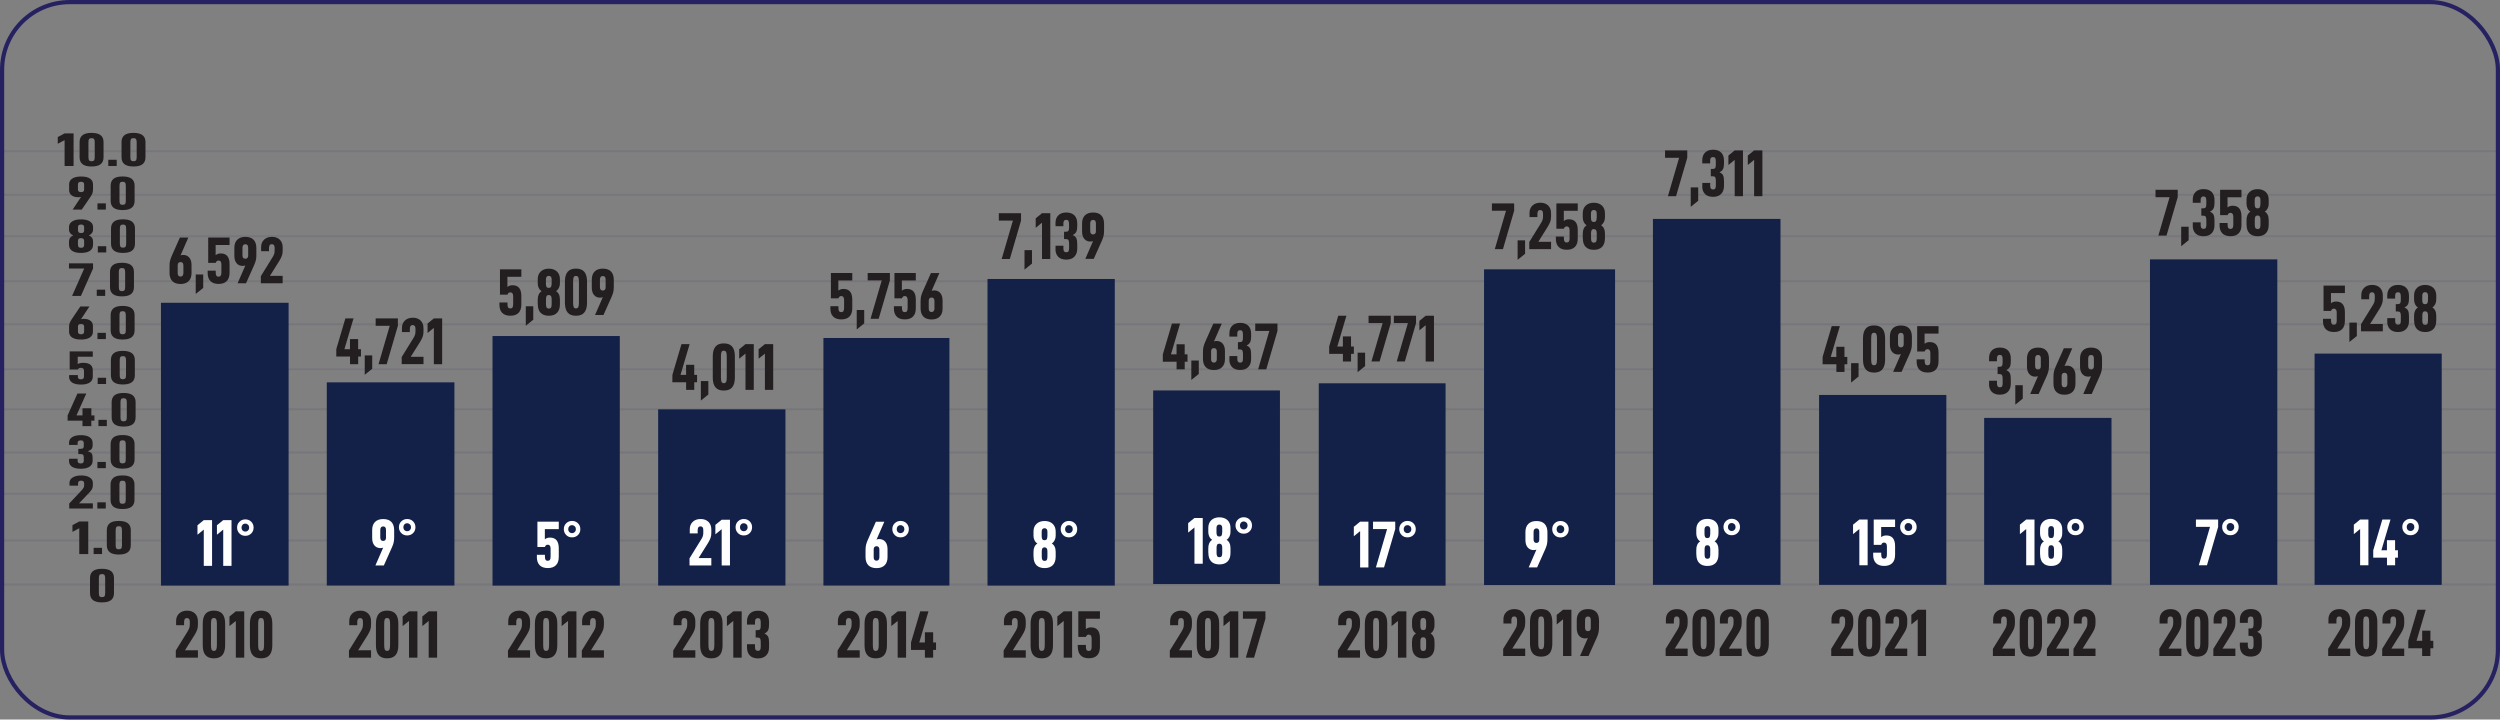 <?xml version="1.0" encoding="UTF-8"?>
<svg id="Layer_2" data-name="Layer 2" xmlns="http://www.w3.org/2000/svg" viewBox="0 0 678.45 195.27">
  <rect x="0" y="0" width="678.45" height="195.27" fill="#808080" stroke="none"/>
  <defs>
    <style>
      .cls-1 {
        stroke-width: 1.14px;
      }

      .cls-1, .cls-2, .cls-3 {
        fill: none;
        stroke: #262262;
        stroke-miterlimit: 10;
      }

      .cls-4 {
        fill: #231f20;
      }

      .cls-5 {
        fill: #132149;
      }

      .cls-6 {
        fill: #fff;
      }

      .cls-2 {
        stroke-width: .54px;
      }

      .cls-2, .cls-3 {
        opacity: .1;
      }

      .cls-3 {
        stroke-width: .54px;
      }
    </style>
  </defs>
  <g id="Layer_1-2" data-name="Layer 1">
    <g>
      <line class="cls-2" x1=".57" y1="158.63" x2="677.88" y2="158.63"/>
      <line class="cls-2" x1=".57" y1="146.69" x2="677.88" y2="146.69"/>
      <line class="cls-2" x1=".57" y1="134.01" x2="677.88" y2="134.01"/>
      <line class="cls-2" x1=".57" y1="122.78" x2="677.88" y2="122.78"/>
      <line class="cls-2" x1=".57" y1="111.07" x2="677.88" y2="111.07"/>
      <line class="cls-2" x1=".57" y1="88.01" x2="677.88" y2="88.01"/>
      <line class="cls-2" x1=".57" y1="76.3" x2="677.87" y2="76.3"/>
      <line class="cls-2" x1=".57" y1="64.1" x2="677.87" y2="64.1"/>
      <line class="cls-3" x1=".57" y1="52.88" x2="677.88" y2="52.88"/>
      <line class="cls-2" x1=".57" y1="41.04" x2="677.87" y2="41.04"/>
      <line class="cls-2" x1=".57" y1="100.21" x2="677.88" y2="100.21"/>
      <g>
        <path class="cls-4" d="M19.66,144.34v-1.83l1.85-.99h2.44v8.85h-2.44v-7.02l-1.85.99Z"/>
        <path class="cls-4" d="M27.69,148.67v1.69h-2.28v-1.69h2.28Z"/>
        <path class="cls-4" d="M28.99,147.98v-4.11c0-.84.27-1.46.8-1.88.53-.42,1.34-.62,2.44-.62s1.92.21,2.46.62c.53.42.8,1.04.8,1.88v4.11c0,.85-.27,1.48-.8,1.89-.53.42-1.35.62-2.46.62s-1.9-.21-2.44-.62c-.53-.42-.8-1.05-.8-1.89ZM33.1,147.97v-4.08c0-.4-.06-.68-.19-.85-.13-.16-.36-.24-.68-.24s-.54.08-.66.24-.18.44-.18.85v4.08c0,.41.06.7.19.86.12.16.34.24.65.24s.55-.08.68-.24c.13-.16.19-.45.19-.86Z"/>
      </g>
      <path class="cls-4" d="M24.43,160.97v-4.11c0-.84.27-1.46.8-1.88.53-.42,1.34-.62,2.44-.62s1.92.21,2.46.62c.53.42.8,1.04.8,1.88v4.11c0,.85-.27,1.48-.8,1.89-.53.42-1.35.62-2.46.62s-1.9-.21-2.44-.62c-.53-.42-.8-1.05-.8-1.89ZM28.54,160.96v-4.08c0-.4-.06-.68-.19-.85-.13-.16-.36-.24-.68-.24s-.54.08-.66.24-.18.44-.18.85v4.08c0,.41.06.7.19.86.12.16.34.24.65.24s.55-.08.68-.24c.13-.16.19-.45.19-.86Z"/>
      <g>
        <path class="cls-4" d="M22.19,133.01c.23-.26.4-.48.5-.66.1-.18.15-.42.15-.7v-.5c0-.47-.28-.71-.84-.71s-.82.26-.82.77v.59h-2.32v-.78c0-.61.29-1.09.88-1.45.58-.36,1.36-.54,2.32-.54s1.72.18,2.29.55c.57.37.85.86.85,1.49v.63c0,.38-.08.72-.23,1.01-.16.29-.4.61-.74.97l-2.77,2.91h3.74v1.42h-6.41v-1.37l3.41-3.63Z"/>
        <path class="cls-4" d="M28.7,136.32v1.69h-2.28v-1.69h2.28Z"/>
        <path class="cls-4" d="M30,135.63v-4.11c0-.84.27-1.46.8-1.88.53-.42,1.34-.62,2.44-.62s1.92.21,2.46.62c.53.42.8,1.04.8,1.88v4.11c0,.85-.27,1.48-.8,1.89-.53.42-1.35.62-2.46.62s-1.9-.21-2.44-.62c-.53-.42-.8-1.05-.8-1.89ZM34.12,135.62v-4.08c0-.4-.06-.68-.19-.85-.13-.16-.36-.24-.68-.24s-.54.08-.66.24-.18.44-.18.85v4.08c0,.41.06.7.19.86.12.16.34.24.65.24s.55-.08.68-.24c.13-.16.19-.45.19-.86Z"/>
      </g>
      <g>
        <path class="cls-4" d="M18.74,125.15v-.65h2.32v.58c0,.46.28.69.84.69.32,0,.55-.06.66-.19.12-.13.18-.33.18-.59v-.91c0-.32-.07-.54-.2-.67-.13-.13-.39-.19-.78-.19h-.51v-1.41h.55c.38,0,.63-.06.75-.19.12-.12.19-.32.19-.6v-.73c0-.27-.06-.46-.19-.59-.12-.13-.34-.19-.65-.19-.56,0-.84.23-.84.69v.54h-2.32v-.63c0-.62.28-1.12.85-1.48.57-.36,1.35-.54,2.35-.54s1.8.18,2.36.55c.56.37.84.89.84,1.57v.6c0,.43-.1.77-.29,1.03-.2.26-.55.46-1.05.62.55.15.91.36,1.08.62.17.26.26.62.26,1.09v.91c0,.67-.28,1.19-.85,1.57-.57.38-1.35.56-2.37.56s-1.81-.18-2.36-.54c-.54-.36-.82-.86-.82-1.5Z"/>
        <path class="cls-4" d="M28.72,125.36v1.69h-2.28v-1.69h2.28Z"/>
        <path class="cls-4" d="M30.02,124.67v-4.11c0-.84.27-1.46.8-1.88.53-.42,1.34-.62,2.44-.62s1.92.21,2.46.62c.53.42.8,1.04.8,1.88v4.11c0,.85-.27,1.48-.8,1.89-.53.42-1.35.62-2.46.62s-1.9-.21-2.44-.62c-.53-.42-.8-1.05-.8-1.89ZM34.13,124.66v-4.08c0-.4-.06-.68-.19-.85-.13-.16-.36-.24-.68-.24s-.54.08-.66.24-.18.44-.18.85v4.08c0,.41.06.7.19.86.12.16.34.24.65.24s.55-.08.68-.24c.13-.16.19-.45.19-.86Z"/>
      </g>
      <g>
        <path class="cls-4" d="M24.78,114.16v1.48h-2.4v-1.48h-4.03v-1.42l2.67-5.95h2.4l-2.67,5.95h1.64v-1.95h2.4v1.95h.84v1.42h-.84Z"/>
        <path class="cls-4" d="M28.99,113.94v1.69h-2.28v-1.69h2.28Z"/>
        <path class="cls-4" d="M30.3,113.25v-4.11c0-.84.27-1.46.8-1.88.53-.42,1.34-.62,2.44-.62s1.92.21,2.46.62c.53.42.8,1.04.8,1.88v4.11c0,.85-.27,1.48-.8,1.89-.53.42-1.35.62-2.46.62s-1.9-.21-2.44-.62c-.53-.42-.8-1.05-.8-1.89ZM34.41,113.24v-4.08c0-.4-.06-.68-.19-.85-.13-.16-.36-.24-.68-.24s-.54.08-.66.24-.18.44-.18.85v4.08c0,.41.06.7.19.86.12.16.34.24.65.24s.55-.08.68-.24c.13-.16.19-.45.19-.86Z"/>
      </g>
      <g>
        <path class="cls-4" d="M18.77,102.19v-.41h2.36v.35c0,.28.06.49.19.62.13.13.34.19.64.19s.51-.06.64-.19c.13-.13.19-.33.19-.62v-1.55c0-.5-.28-.76-.84-.76-.21,0-.38.04-.51.11-.13.07-.25.19-.35.34h-2.18v-4.9h6.27v1.44h-4.09v1.98c.38-.22.88-.33,1.52-.33,1.71,0,2.57.69,2.57,2.07v1.64c0,.73-.28,1.28-.83,1.64-.55.37-1.35.55-2.39.55s-1.83-.18-2.39-.55c-.55-.37-.83-.9-.83-1.6Z"/>
        <path class="cls-4" d="M28.79,102.52v1.69h-2.28v-1.69h2.28Z"/>
        <path class="cls-4" d="M30.09,101.83v-4.11c0-.84.27-1.46.8-1.88.53-.42,1.34-.62,2.44-.62s1.92.21,2.46.62c.53.42.8,1.04.8,1.88v4.11c0,.85-.27,1.48-.8,1.89-.53.42-1.35.62-2.46.62s-1.9-.21-2.44-.62c-.53-.42-.8-1.05-.8-1.89ZM34.2,101.82v-4.08c0-.4-.06-.68-.19-.85-.13-.16-.36-.24-.68-.24s-.54.08-.66.24-.18.44-.18.85v4.08c0,.41.06.7.19.86.12.16.34.24.65.24s.55-.08.68-.24c.13-.16.19-.45.19-.86Z"/>
      </g>
      <g>
        <path class="cls-4" d="M18.75,89.98v-1.32c0-.4.05-.74.16-1.01s.27-.59.51-.95l2.38-3.53h2.47l-2.28,3.45c.21-.06.45-.09.74-.09.78,0,1.39.17,1.83.52.44.35.66.82.66,1.43v1.55c0,.67-.28,1.19-.85,1.56s-1.36.56-2.39.56-1.85-.19-2.41-.56c-.55-.37-.83-.91-.83-1.61ZM22.83,90.03v-1.44c0-.45-.28-.68-.84-.68-.27,0-.48.05-.62.16-.14.11-.21.26-.21.46v1.51c0,.45.28.68.84.68.27,0,.48-.06.62-.18.14-.12.21-.29.21-.51Z"/>
        <path class="cls-4" d="M28.73,90.33v1.69h-2.28v-1.69h2.28Z"/>
        <path class="cls-4" d="M30.03,89.63v-4.11c0-.84.27-1.46.8-1.88.53-.42,1.34-.62,2.44-.62s1.92.21,2.46.62c.53.42.8,1.04.8,1.88v4.11c0,.85-.27,1.48-.8,1.89-.53.42-1.35.62-2.46.62s-1.9-.21-2.44-.62c-.53-.42-.8-1.05-.8-1.89ZM34.14,89.62v-4.08c0-.4-.06-.68-.19-.85-.13-.16-.36-.24-.68-.24s-.54.08-.66.24-.18.44-.18.85v4.08c0,.41.06.7.19.86.12.16.34.24.65.24s.55-.08.68-.24c.13-.16.19-.45.19-.86Z"/>
      </g>
      <g>
        <path class="cls-4" d="M25.25,72.88l-3.29,7.43h-2.4l3.29-7.43h-4.13v-1.42h6.53v1.42Z"/>
        <path class="cls-4" d="M28.54,78.61v1.69h-2.28v-1.69h2.28Z"/>
        <path class="cls-4" d="M29.85,77.92v-4.11c0-.84.27-1.46.8-1.88.53-.42,1.34-.62,2.44-.62s1.92.21,2.46.62c.53.42.8,1.04.8,1.88v4.11c0,.85-.27,1.48-.8,1.89-.53.42-1.35.62-2.46.62s-1.9-.21-2.44-.62c-.53-.42-.8-1.05-.8-1.89ZM33.96,77.91v-4.08c0-.4-.06-.68-.19-.85-.13-.16-.36-.24-.68-.24s-.54.08-.66.24-.18.44-.18.85v4.08c0,.41.06.7.19.86.12.16.34.24.65.24s.55-.08.68-.24c.13-.16.19-.45.19-.86Z"/>
      </g>
      <g>
        <path class="cls-4" d="M18.73,66.41v-.91c0-.75.38-1.29,1.15-1.62-.38-.15-.66-.35-.86-.63-.2-.27-.29-.56-.29-.85v-.83c0-.62.3-1.12.89-1.49.59-.37,1.38-.55,2.37-.55s1.79.18,2.38.55c.58.37.88.86.88,1.49v.83c0,.29-.1.57-.3.85-.2.27-.48.48-.85.63.77.32,1.15.86,1.15,1.62v.91c0,.73-.28,1.28-.85,1.66-.57.38-1.37.57-2.41.57s-1.86-.19-2.42-.57c-.56-.38-.84-.93-.84-1.66ZM22.83,62.48v-.9c0-.21-.07-.37-.21-.48-.14-.12-.35-.17-.62-.17s-.48.06-.62.17c-.14.12-.21.28-.21.48v.9c0,.25.06.44.19.57.12.13.34.2.65.2s.55-.07.66-.2c.12-.13.17-.32.17-.57ZM22.83,66.42v-1.04c0-.5-.28-.76-.84-.76-.31,0-.53.07-.65.2s-.19.32-.19.56v1.04c0,.27.06.48.18.62s.34.21.66.21.56-.07.67-.21.17-.34.17-.62Z"/>
        <path class="cls-4" d="M28.83,66.82v1.69h-2.28v-1.69h2.28Z"/>
        <path class="cls-4" d="M30.13,66.13v-4.11c0-.84.27-1.46.8-1.88.53-.42,1.34-.62,2.44-.62s1.92.21,2.46.62c.53.42.8,1.04.8,1.88v4.11c0,.85-.27,1.48-.8,1.89-.53.42-1.35.62-2.46.62s-1.9-.21-2.44-.62c-.53-.42-.8-1.05-.8-1.89ZM34.24,66.11v-4.08c0-.4-.06-.68-.19-.85-.13-.16-.36-.24-.68-.24s-.54.08-.66.24-.18.44-.18.85v4.08c0,.41.06.7.19.86.12.16.34.24.65.24s.55-.08.68-.24c.13-.16.19-.45.19-.86Z"/>
      </g>
      <g>
        <path class="cls-4" d="M21.25,53.52c-.78,0-1.39-.17-1.83-.52s-.66-.82-.66-1.43v-1.55c0-.67.28-1.19.85-1.56.57-.37,1.37-.56,2.41-.56s1.85.19,2.4.56.82.91.82,1.61v1.32c0,.4-.05.74-.15,1.02-.1.28-.26.59-.5.94l-2.4,3.53h-2.47l2.28-3.45c-.18.06-.43.09-.74.09ZM22.83,51.52v-1.51c0-.45-.27-.68-.82-.68-.57,0-.86.23-.86.69v1.44c0,.45.29.68.86.68.26,0,.46-.05.6-.16.14-.11.21-.26.21-.46Z"/>
        <path class="cls-4" d="M28.73,55.19v1.69h-2.28v-1.69h2.28Z"/>
        <path class="cls-4" d="M30.03,54.5v-4.11c0-.84.27-1.46.8-1.88.53-.42,1.34-.62,2.44-.62s1.92.21,2.46.62c.53.42.8,1.04.8,1.88v4.11c0,.85-.27,1.48-.8,1.89-.53.42-1.35.62-2.46.62s-1.9-.21-2.44-.62c-.53-.42-.8-1.05-.8-1.89ZM34.14,54.49v-4.08c0-.4-.06-.68-.19-.85-.13-.16-.36-.24-.68-.24s-.54.08-.66.24-.18.44-.18.85v4.08c0,.41.06.7.19.86.12.16.34.24.65.24s.55-.08.68-.24c.13-.16.19-.45.19-.86Z"/>
      </g>
      <g>
        <path class="cls-4" d="M15.68,39.02v-1.83l1.85-.99h2.44v8.85h-2.44v-7.02l-1.85.99Z"/>
        <path class="cls-4" d="M21.6,42.67v-4.11c0-.84.27-1.46.8-1.88.53-.42,1.34-.62,2.44-.62s1.92.21,2.46.62c.53.42.8,1.04.8,1.88v4.11c0,.85-.27,1.48-.8,1.89-.53.42-1.35.62-2.46.62s-1.9-.21-2.44-.62c-.53-.42-.8-1.05-.8-1.89ZM25.71,42.66v-4.08c0-.4-.06-.68-.19-.85-.13-.16-.36-.24-.68-.24s-.54.08-.66.24-.18.44-.18.85v4.08c0,.41.06.7.19.86.12.16.34.24.65.24s.55-.08.68-.24c.13-.16.19-.45.19-.86Z"/>
        <path class="cls-4" d="M31.67,43.36v1.69h-2.28v-1.69h2.28Z"/>
        <path class="cls-4" d="M32.98,42.67v-4.11c0-.84.27-1.46.8-1.88.53-.42,1.34-.62,2.44-.62s1.92.21,2.46.62c.53.42.8,1.04.8,1.88v4.11c0,.85-.27,1.48-.8,1.89-.53.42-1.35.62-2.46.62s-1.9-.21-2.44-.62c-.53-.42-.8-1.05-.8-1.89ZM37.09,42.66v-4.08c0-.4-.06-.68-.19-.85-.13-.16-.36-.24-.68-.24s-.54.08-.66.24-.18.44-.18.85v4.08c0,.41.06.7.19.86.12.16.34.24.65.24s.55-.08.68-.24c.13-.16.19-.45.19-.86Z"/>
      </g>
      <rect class="cls-1" x=".57" y=".57" width="677.31" height="194.13" rx="18.35" ry="18.35"/>
    </g>
    <g>
      <rect class="cls-5" x="448.57" y="59.41" width="34.62" height="99.31"/>
      <g>
        <path class="cls-4" d="M457.89,42.82l-3.04,10.42h-2.21l3.04-10.42h-3.82v-2h6.03v2Z"/>
        <path class="cls-4" d="M460.86,50.85v3.64l-2.03,1.64v-5.28h2.03Z"/>
        <path class="cls-4" d="M461.97,50.56v-.92h2.14v.81c0,.65.26.97.77.97.3,0,.5-.09.61-.27.11-.18.16-.46.16-.83v-1.28c0-.44-.06-.76-.18-.94-.12-.18-.36-.27-.72-.27h-.47v-1.98h.5c.35,0,.58-.09.69-.26.11-.17.17-.45.17-.84v-1.03c0-.37-.06-.65-.17-.83-.11-.18-.32-.27-.6-.27-.52,0-.77.32-.77.97v.76h-2.14v-.88c0-.88.26-1.57.78-2.08.52-.51,1.25-.76,2.17-.76s1.66.26,2.18.77c.52.52.77,1.25.77,2.2v.85c0,.6-.09,1.08-.27,1.44-.18.36-.5.65-.97.86.5.22.84.5,1,.87.16.36.24.87.24,1.53v1.28c0,.94-.26,1.67-.78,2.2s-1.25.79-2.19.79-1.67-.25-2.18-.76c-.5-.51-.76-1.21-.76-2.1Z"/>
        <path class="cls-4" d="M469.05,44.78v-2.57l1.71-1.39h2.25v12.42h-2.25v-9.85l-1.71,1.39Z"/>
        <path class="cls-4" d="M474.32,44.78v-2.57l1.71-1.39h2.25v12.42h-2.25v-9.85l-1.71,1.39Z"/>
      </g>
      <g>
        <path class="cls-6" d="M460.34,150.46v-1.28c0-1.06.35-1.81,1.06-2.27-.35-.2-.61-.5-.79-.88-.18-.38-.27-.78-.27-1.19v-1.17c0-.88.27-1.57.82-2.09.55-.52,1.28-.77,2.19-.77s1.66.26,2.2.77c.54.52.81,1.21.81,2.09v1.17c0,.41-.09.8-.28,1.19-.19.38-.45.68-.78.88.71.44,1.06,1.2,1.06,2.27v1.28c0,1.02-.26,1.8-.78,2.33-.52.53-1.26.8-2.22.8s-1.72-.27-2.23-.8c-.52-.53-.77-1.31-.77-2.33ZM464.13,144.95v-1.26c0-.29-.07-.51-.2-.68-.13-.16-.32-.24-.58-.24s-.44.08-.58.24c-.13.16-.2.39-.2.68v1.26c0,.35.06.62.17.8.11.19.32.28.6.28s.5-.09.61-.28c.11-.19.16-.45.16-.8ZM464.13,150.48v-1.46c0-.71-.26-1.06-.77-1.06-.29,0-.49.09-.6.28-.11.19-.17.45-.17.78v1.46c0,.38.05.67.16.86.11.19.31.29.61.29s.52-.1.62-.29c.1-.19.15-.48.15-.86Z"/>
        <path class="cls-6" d="M467.72,143.02c0-.64.21-1.17.64-1.59s.96-.64,1.59-.64,1.19.21,1.61.64c.43.43.64.96.64,1.59s-.21,1.17-.64,1.59c-.43.43-.96.64-1.61.64s-1.17-.21-1.59-.64-.64-.96-.64-1.59ZM471,143.02c0-.31-.1-.57-.3-.77s-.45-.31-.75-.31-.55.1-.74.31-.29.46-.29.77.1.57.29.77.44.31.74.31.55-.1.75-.31.3-.46.3-.77Z"/>
      </g>
      <rect class="cls-5" x="493.66" y="107.18" width="34.54" height="51.54"/>
      <rect class="cls-5" x="538.46" y="113.41" width="34.56" height="45.3"/>
      <rect class="cls-5" x="583.46" y="70.39" width="34.56" height="88.33"/>
      <rect class="cls-5" x="628.13" y="95.96" width="34.5" height="62.76"/>
      <g>
        <path class="cls-4" d="M500.56,98.86v2.07h-2.21v-2.07h-3.73v-2l2.47-8.35h2.21l-2.47,8.35h1.51v-2.74h2.21v2.74h.77v2h-.77Z"/>
        <path class="cls-4" d="M504.38,98.54v3.64l-2.03,1.64v-5.28h2.03Z"/>
        <path class="cls-4" d="M505.58,97.58v-5.76c0-1.18.25-2.06.74-2.64.49-.58,1.24-.87,2.25-.87s1.78.29,2.27.87c.49.58.74,1.46.74,2.64v5.76c0,1.19-.25,2.07-.74,2.66s-1.25.87-2.27.87-1.76-.29-2.25-.87-.74-1.47-.74-2.66ZM509.38,97.57v-5.73c0-.56-.06-.96-.18-1.19-.12-.23-.33-.34-.63-.34s-.5.11-.61.33c-.11.22-.16.62-.16,1.2v5.73c0,.58.06.98.17,1.21.11.23.31.34.6.34s.51-.11.63-.34c.12-.23.18-.63.18-1.21Z"/>
        <path class="cls-4" d="M515.18,96.22c-.72,0-1.28-.24-1.69-.73-.41-.49-.61-1.16-.61-2.01v-2.18c0-.94.26-1.67.78-2.19.52-.52,1.26-.78,2.22-.78s1.71.26,2.21.78c.5.52.76,1.28.76,2.26v1.85c0,.56-.04,1.04-.13,1.43-.09.39-.24.83-.46,1.32l-2.21,4.95h-2.29l2.11-4.84c-.17.08-.4.13-.68.13ZM516.63,93.41v-2.12c0-.64-.25-.96-.76-.96s-.79.32-.79.97v2.02c0,.64.26.95.79.95.24,0,.43-.08.56-.22.13-.15.2-.36.2-.64Z"/>
        <path class="cls-4" d="M520.14,98.09v-.58h2.18v.49c0,.4.06.68.18.86.12.18.32.27.59.27s.47-.09.59-.27c.12-.18.18-.47.18-.86v-2.18c0-.71-.26-1.06-.77-1.06-.19,0-.35.05-.47.15-.12.1-.23.26-.32.48h-2.02v-6.88h5.8v2.02h-3.78v2.77c.35-.31.82-.47,1.4-.47,1.58,0,2.38.97,2.38,2.9v2.3c0,1.02-.25,1.79-.77,2.3-.51.52-1.25.77-2.21.77s-1.7-.26-2.21-.77c-.51-.52-.76-1.27-.76-2.25Z"/>
      </g>
      <g>
        <path class="cls-4" d="M539.8,104.25v-.92h2.14v.81c0,.65.26.97.77.97.3,0,.5-.09.61-.27.11-.18.16-.46.16-.83v-1.28c0-.44-.06-.76-.18-.94-.12-.18-.36-.27-.72-.27h-.47v-1.98h.5c.35,0,.58-.09.69-.26.11-.17.17-.45.17-.84v-1.03c0-.37-.06-.65-.17-.83-.11-.18-.32-.27-.6-.27-.52,0-.77.32-.77.97v.76h-2.14v-.88c0-.88.26-1.57.78-2.08.52-.51,1.25-.76,2.17-.76s1.66.26,2.18.77c.52.52.77,1.25.77,2.2v.85c0,.6-.09,1.08-.27,1.44-.18.36-.5.65-.97.86.5.22.84.5,1,.87.16.36.24.87.24,1.53v1.28c0,.94-.26,1.67-.78,2.2s-1.25.79-2.19.79-1.67-.25-2.18-.76c-.5-.51-.76-1.21-.76-2.1Z"/>
        <path class="cls-4" d="M548.94,104.54v3.64l-2.03,1.64v-5.28h2.03Z"/>
        <path class="cls-4" d="M552.38,102.22c-.72,0-1.28-.24-1.69-.73-.41-.49-.61-1.16-.61-2.01v-2.18c0-.94.26-1.67.78-2.19.52-.52,1.26-.78,2.22-.78s1.71.26,2.21.78c.5.52.76,1.28.76,2.26v1.85c0,.56-.04,1.04-.13,1.43-.09.39-.24.83-.46,1.32l-2.21,4.95h-2.29l2.11-4.84c-.17.08-.4.13-.68.13ZM553.84,99.41v-2.12c0-.64-.25-.96-.76-.96s-.79.32-.79.97v2.02c0,.64.26.95.79.95.24,0,.43-.08.56-.22.13-.15.2-.36.2-.64Z"/>
        <path class="cls-4" d="M557.27,104.07v-1.85c0-.56.05-1.04.14-1.42.1-.38.25-.83.47-1.33l2.2-4.95h2.29l-2.11,4.84c.19-.08.42-.13.68-.13.72,0,1.28.24,1.69.73.41.49.61,1.16.61,2.01v2.18c0,.94-.26,1.67-.78,2.19-.52.52-1.26.78-2.21.78s-1.71-.26-2.22-.78c-.51-.52-.76-1.28-.76-2.26ZM561.04,104.14v-2.02c0-.64-.26-.95-.77-.95-.25,0-.44.08-.58.22-.13.15-.2.36-.2.64v2.12c0,.64.26.95.77.95.25,0,.44-.08.58-.25.13-.17.2-.41.2-.72Z"/>
        <path class="cls-4" d="M566.78,102.22c-.72,0-1.28-.24-1.69-.73-.41-.49-.61-1.16-.61-2.01v-2.18c0-.94.26-1.67.78-2.19.52-.52,1.26-.78,2.22-.78s1.71.26,2.21.78c.5.52.76,1.28.76,2.26v1.85c0,.56-.04,1.04-.13,1.43-.09.39-.24.83-.46,1.32l-2.21,4.95h-2.29l2.11-4.84c-.17.08-.4.13-.68.13ZM568.24,99.41v-2.12c0-.64-.25-.96-.76-.96s-.79.32-.79.97v2.02c0,.64.26.95.79.95.24,0,.43-.08.56-.22.13-.15.2-.36.2-.64Z"/>
      </g>
      <g>
        <path class="cls-4" d="M590.99,53.51l-3.04,10.42h-2.21l3.04-10.42h-3.82v-2h6.03v2Z"/>
        <path class="cls-4" d="M593.96,61.54v3.64l-2.03,1.64v-5.28h2.03Z"/>
        <path class="cls-4" d="M595.08,61.25v-.92h2.14v.81c0,.65.26.97.77.97.3,0,.5-.09.61-.27.11-.18.16-.46.16-.83v-1.28c0-.44-.06-.76-.18-.94-.12-.18-.36-.27-.72-.27h-.47v-1.98h.5c.35,0,.58-.09.69-.26.11-.17.17-.45.17-.84v-1.03c0-.37-.06-.65-.17-.83-.11-.18-.32-.27-.6-.27-.52,0-.77.32-.77.97v.76h-2.14v-.88c0-.88.26-1.57.78-2.08.52-.51,1.25-.76,2.17-.76s1.66.26,2.18.77c.52.52.77,1.25.77,2.2v.85c0,.6-.09,1.08-.27,1.44-.18.36-.5.65-.97.86.5.22.84.5,1,.87.16.36.24.87.24,1.53v1.28c0,.94-.26,1.67-.78,2.2s-1.25.79-2.19.79-1.67-.25-2.18-.76c-.5-.51-.76-1.21-.76-2.1Z"/>
        <path class="cls-4" d="M602.35,61.09v-.58h2.18v.49c0,.4.06.68.18.86.12.18.32.27.59.27s.47-.09.59-.27c.12-.18.18-.47.18-.86v-2.18c0-.71-.26-1.06-.77-1.06-.19,0-.35.05-.47.15-.12.1-.23.26-.32.48h-2.02v-6.88h5.8v2.02h-3.78v2.77c.35-.31.82-.47,1.4-.47,1.58,0,2.38.97,2.38,2.9v2.3c0,1.02-.25,1.79-.77,2.3-.51.52-1.25.77-2.21.77s-1.7-.26-2.21-.77c-.51-.52-.76-1.27-.76-2.25Z"/>
        <path class="cls-4" d="M609.66,60.98v-1.28c0-1.06.35-1.81,1.06-2.27-.35-.2-.61-.5-.79-.88-.18-.38-.27-.78-.27-1.19v-1.17c0-.88.27-1.57.82-2.09.55-.52,1.28-.77,2.19-.77s1.66.26,2.2.77c.54.52.81,1.21.81,2.09v1.17c0,.41-.09.8-.28,1.19-.19.38-.45.68-.78.88.71.44,1.06,1.2,1.06,2.27v1.28c0,1.02-.26,1.8-.78,2.33-.52.53-1.26.8-2.22.8s-1.72-.27-2.23-.8c-.52-.53-.77-1.31-.77-2.33ZM613.44,55.47v-1.26c0-.29-.07-.51-.2-.68-.13-.16-.32-.24-.58-.24s-.44.08-.58.24c-.13.16-.2.39-.2.68v1.26c0,.35.06.62.17.8.11.19.32.28.6.28s.5-.09.61-.28c.11-.19.16-.45.16-.8ZM613.44,61v-1.46c0-.71-.26-1.06-.77-1.06-.29,0-.49.09-.6.28-.11.19-.17.45-.17.78v1.46c0,.38.05.67.16.86.11.19.31.29.61.29s.52-.1.62-.29c.1-.19.15-.48.15-.86Z"/>
      </g>
      <g>
        <path class="cls-4" d="M630.42,87.09v-.58h2.18v.49c0,.4.06.68.18.86.12.18.32.27.59.27s.47-.09.59-.27c.12-.18.18-.47.18-.86v-2.18c0-.71-.26-1.06-.77-1.06-.19,0-.35.05-.47.15-.12.1-.23.26-.32.48h-2.02v-6.88h5.8v2.02h-3.78v2.77c.35-.31.82-.47,1.4-.47,1.58,0,2.38.97,2.38,2.9v2.3c0,1.02-.25,1.79-.77,2.3-.51.52-1.25.77-2.21.77s-1.7-.26-2.21-.77c-.51-.52-.76-1.27-.76-2.25Z"/>
        <path class="cls-4" d="M639.6,87.54v3.64l-2.03,1.64v-5.28h2.03Z"/>
        <path class="cls-4" d="M643.88,82.91c.22-.36.37-.67.46-.93.09-.26.13-.58.13-.98v-.7c0-.66-.26-.99-.77-.99s-.76.36-.76,1.08v.83h-2.14v-1.1c0-.85.27-1.53.81-2.04s1.25-.76,2.14-.76,1.59.26,2.12.77c.52.52.78,1.21.78,2.09v.88c0,.54-.07,1.01-.22,1.41-.14.4-.37.86-.68,1.36l-2.56,4.09h3.46v2h-5.92v-1.93l3.15-5.1Z"/>
        <path class="cls-4" d="M647.86,87.25v-.92h2.14v.81c0,.65.26.97.77.97.3,0,.5-.09.61-.27.11-.18.16-.46.16-.83v-1.28c0-.44-.06-.76-.18-.94-.12-.18-.36-.27-.72-.27h-.47v-1.98h.5c.35,0,.58-.09.69-.26.11-.17.17-.45.17-.84v-1.03c0-.37-.06-.65-.17-.83-.11-.18-.32-.27-.6-.27-.52,0-.77.32-.77.97v.76h-2.14v-.88c0-.88.26-1.57.78-2.08.52-.51,1.25-.76,2.17-.76s1.66.26,2.18.77c.52.52.77,1.25.77,2.2v.85c0,.6-.09,1.08-.27,1.44-.18.36-.5.65-.97.86.5.22.84.5,1,.87.16.36.24.87.24,1.53v1.28c0,.94-.26,1.67-.78,2.2s-1.25.79-2.19.79-1.67-.25-2.18-.76c-.5-.51-.76-1.21-.76-2.1Z"/>
        <path class="cls-4" d="M655.13,86.98v-1.28c0-1.06.35-1.81,1.06-2.27-.35-.2-.61-.5-.79-.88-.18-.38-.27-.78-.27-1.19v-1.17c0-.88.27-1.57.82-2.09.55-.52,1.28-.77,2.19-.77s1.66.26,2.2.77c.54.52.81,1.21.81,2.09v1.17c0,.41-.09.8-.28,1.19-.19.38-.45.68-.78.88.71.44,1.06,1.2,1.06,2.27v1.28c0,1.02-.26,1.8-.78,2.33-.52.53-1.26.8-2.22.8s-1.72-.27-2.23-.8c-.52-.53-.77-1.31-.77-2.33ZM658.91,81.47v-1.26c0-.29-.07-.51-.2-.68-.13-.16-.32-.24-.58-.24s-.44.08-.58.24c-.13.16-.2.39-.2.68v1.26c0,.35.06.62.17.8.11.19.32.28.6.28s.5-.09.61-.28c.11-.19.16-.45.16-.8ZM658.91,87v-1.46c0-.71-.26-1.06-.77-1.06-.29,0-.49.09-.6.28-.11.19-.17.45-.17.78v1.46c0,.38.05.67.16.86.11.19.31.29.61.29s.52-.1.62-.29c.1-.19.15-.48.15-.86Z"/>
      </g>
      <g>
        <path class="cls-6" d="M502.88,144.95v-2.57l1.71-1.39h2.25v12.42h-2.25v-9.85l-1.71,1.39Z"/>
        <path class="cls-6" d="M508.35,150.57v-.58h2.18v.49c0,.4.06.68.18.86.12.18.32.27.59.27s.47-.09.59-.27c.12-.18.18-.47.18-.86v-2.18c0-.71-.26-1.06-.77-1.06-.19,0-.35.05-.47.15-.12.1-.23.26-.32.48h-2.02v-6.88h5.8v2.02h-3.78v2.77c.35-.31.82-.47,1.4-.47,1.58,0,2.38.97,2.38,2.9v2.3c0,1.02-.25,1.79-.77,2.3-.51.52-1.25.77-2.21.77s-1.7-.26-2.21-.77c-.51-.52-.76-1.27-.76-2.25Z"/>
        <path class="cls-6" d="M515.66,143.02c0-.64.21-1.17.64-1.59s.96-.64,1.59-.64,1.19.21,1.61.64c.43.43.64.96.64,1.59s-.21,1.17-.64,1.59c-.43.43-.96.64-1.61.64s-1.17-.21-1.59-.64-.64-.96-.64-1.59ZM518.94,143.02c0-.31-.1-.57-.3-.77s-.45-.31-.75-.31-.55.1-.74.31-.29.46-.29.77.1.57.29.77.44.31.74.31.55-.1.75-.31.3-.46.3-.77Z"/>
      </g>
      <g>
        <path class="cls-6" d="M548.16,144.95v-2.57l1.71-1.39h2.25v12.42h-2.25v-9.85l-1.71,1.39Z"/>
        <path class="cls-6" d="M553.63,150.46v-1.28c0-1.06.35-1.81,1.06-2.27-.35-.2-.61-.5-.79-.88-.18-.38-.27-.78-.27-1.19v-1.17c0-.88.27-1.57.82-2.09.55-.52,1.28-.77,2.19-.77s1.66.26,2.2.77c.54.52.81,1.21.81,2.09v1.17c0,.41-.09.8-.28,1.19-.19.38-.45.68-.78.88.71.44,1.06,1.2,1.06,2.27v1.28c0,1.02-.26,1.8-.78,2.33-.52.53-1.26.8-2.22.8s-1.72-.27-2.23-.8c-.52-.53-.77-1.31-.77-2.33ZM557.42,144.95v-1.26c0-.29-.07-.51-.2-.68-.13-.16-.32-.24-.58-.24s-.44.08-.58.24c-.13.16-.2.39-.2.68v1.26c0,.35.06.62.17.8.11.19.32.28.6.28s.5-.09.61-.28c.11-.19.16-.45.16-.8ZM557.42,150.48v-1.46c0-.71-.26-1.06-.77-1.06-.29,0-.49.09-.6.28-.11.19-.17.45-.17.78v1.46c0,.38.05.67.16.86.11.19.31.29.61.29s.52-.1.62-.29c.1-.19.15-.48.15-.86Z"/>
        <path class="cls-6" d="M561.01,143.02c0-.64.21-1.17.64-1.59s.96-.64,1.59-.64,1.19.21,1.61.64c.43.43.64.96.64,1.59s-.21,1.17-.64,1.59c-.43.43-.96.64-1.61.64s-1.17-.21-1.59-.64-.64-.96-.64-1.59ZM564.29,143.02c0-.31-.1-.57-.3-.77s-.45-.31-.75-.31-.55.1-.74.31-.29.46-.29.77.1.57.29.77.44.31.74.31.55-.1.75-.31.3-.46.3-.77Z"/>
      </g>
      <g>
        <path class="cls-6" d="M601.96,142.99l-3.04,10.42h-2.21l3.04-10.42h-3.82v-2h6.03v2Z"/>
        <path class="cls-6" d="M603.05,143.02c0-.64.21-1.17.64-1.59s.96-.64,1.59-.64,1.19.21,1.61.64c.43.43.64.96.64,1.59s-.21,1.17-.64,1.59c-.43.43-.96.64-1.61.64s-1.17-.21-1.59-.64-.64-.96-.64-1.59ZM606.33,143.02c0-.31-.1-.57-.3-.77s-.45-.31-.75-.31-.55.1-.74.31-.29.46-.29.77.1.57.29.77.44.31.74.31.55-.1.75-.31.3-.46.3-.77Z"/>
      </g>
      <g>
        <path class="cls-6" d="M638.78,144.95v-2.57l1.71-1.39h2.25v12.42h-2.25v-9.85l-1.71,1.39Z"/>
        <path class="cls-6" d="M649.99,151.34v2.07h-2.21v-2.07h-3.73v-2l2.47-8.35h2.21l-2.47,8.35h1.51v-2.74h2.21v2.74h.77v2h-.77Z"/>
        <path class="cls-6" d="M651.94,143.02c0-.64.21-1.17.64-1.59s.96-.64,1.59-.64,1.19.21,1.61.64c.43.43.64.96.64,1.59s-.21,1.17-.64,1.59c-.43.43-.96.64-1.61.64s-1.17-.21-1.59-.64-.64-.96-.64-1.59ZM655.21,143.02c0-.31-.1-.57-.3-.77s-.45-.31-.75-.31-.55.1-.74.31-.29.46-.29.77.1.57.29.77.44.31.74.31.55-.1.75-.31.3-.46.3-.77Z"/>
      </g>
      <rect class="cls-5" x="402.74" y="73.09" width="35.56" height="85.68"/>
      <rect class="cls-5" x="43.68" y="82.17" width="34.64" height="76.75"/>
      <g>
        <path class="cls-4" d="M46.01,74.02v-1.85c0-.56.05-1.04.14-1.42.1-.38.25-.83.47-1.33l2.2-4.95h2.29l-2.11,4.84c.19-.08.42-.13.68-.13.72,0,1.28.24,1.69.73.41.49.61,1.16.61,2.01v2.18c0,.94-.26,1.67-.78,2.19-.52.52-1.26.78-2.21.78s-1.71-.26-2.22-.78c-.51-.52-.76-1.28-.76-2.26ZM49.77,74.09v-2.02c0-.64-.26-.95-.77-.95-.25,0-.44.08-.58.22-.13.15-.2.36-.2.64v2.12c0,.64.26.95.77.95.25,0,.44-.08.58-.25.13-.17.2-.41.2-.72Z"/>
        <path class="cls-4" d="M55.15,74.49v3.64l-2.03,1.64v-5.28h2.03Z"/>
        <path class="cls-4" d="M56.36,74.04v-.58h2.18v.49c0,.4.06.68.18.86.12.18.32.27.59.27s.47-.09.59-.27c.12-.18.18-.47.18-.86v-2.18c0-.71-.26-1.06-.77-1.06-.19,0-.35.05-.47.15-.12.1-.23.26-.32.48h-2.02v-6.88h5.8v2.02h-3.78v2.77c.35-.31.82-.47,1.4-.47,1.58,0,2.38.97,2.38,2.9v2.3c0,1.02-.25,1.79-.77,2.3-.51.52-1.25.77-2.21.77s-1.7-.26-2.21-.77c-.51-.52-.76-1.27-.76-2.25Z"/>
        <path class="cls-4" d="M65.9,72.17c-.72,0-1.28-.24-1.69-.73-.41-.49-.61-1.16-.61-2.01v-2.18c0-.94.26-1.67.78-2.19.52-.52,1.26-.78,2.22-.78s1.71.26,2.21.78c.5.52.76,1.28.76,2.26v1.85c0,.56-.04,1.04-.13,1.43-.09.39-.24.83-.46,1.32l-2.21,4.95h-2.29l2.11-4.84c-.17.08-.4.13-.68.13ZM67.35,69.36v-2.12c0-.64-.25-.96-.76-.96s-.79.32-.79.97v2.02c0,.64.26.95.79.95.24,0,.43-.08.56-.22.13-.15.2-.36.2-.64Z"/>
        <path class="cls-4" d="M73.94,69.86c.22-.36.37-.67.46-.93.09-.26.13-.58.13-.98v-.7c0-.66-.26-.99-.77-.99s-.76.36-.76,1.08v.83h-2.14v-1.1c0-.85.27-1.53.81-2.04s1.25-.76,2.14-.76,1.59.26,2.12.77c.52.52.78,1.21.78,2.09v.88c0,.54-.07,1.01-.22,1.41-.14.4-.37.86-.68,1.36l-2.56,4.09h3.46v2h-5.92v-1.93l3.15-5.1Z"/>
      </g>
      <rect class="cls-5" x="88.68" y="103.76" width="34.64" height="55.15"/>
      <g>
        <path class="cls-4" d="M97.2,96.76v2.07h-2.21v-2.07h-3.73v-2l2.47-8.35h2.21l-2.47,8.35h1.51v-2.74h2.21v2.74h.77v2h-.77Z"/>
        <path class="cls-4" d="M101.01,96.44v3.64l-2.03,1.64v-5.28h2.03Z"/>
        <path class="cls-4" d="M107.98,88.41l-3.04,10.42h-2.21l3.04-10.42h-3.82v-2h6.03v2Z"/>
        <path class="cls-4" d="M112.16,91.81c.22-.36.37-.67.46-.93.09-.26.13-.58.13-.98v-.7c0-.66-.26-.99-.77-.99s-.76.36-.76,1.08v.83h-2.14v-1.1c0-.85.27-1.53.81-2.04s1.25-.76,2.14-.76,1.59.26,2.12.77c.52.52.78,1.21.78,2.09v.88c0,.54-.07,1.01-.22,1.41-.14.4-.37.86-.68,1.36l-2.56,4.09h3.46v2h-5.92v-1.93l3.15-5.1Z"/>
        <path class="cls-4" d="M116.03,90.37v-2.57l1.71-1.39h2.25v12.42h-2.25v-9.85l-1.71,1.39Z"/>
      </g>
      <rect class="cls-5" x="133.66" y="91.19" width="34.54" height="67.73"/>
      <g>
        <path class="cls-4" d="M135.54,82.67v-.58h2.18v.49c0,.4.06.68.18.86.12.18.32.27.59.27s.47-.09.59-.27c.12-.18.18-.47.18-.86v-2.18c0-.71-.26-1.06-.77-1.06-.19,0-.35.05-.47.15-.12.1-.23.26-.32.48h-2.02v-6.88h5.8v2.02h-3.78v2.77c.35-.31.82-.47,1.4-.47,1.58,0,2.38.97,2.38,2.9v2.3c0,1.02-.25,1.79-.77,2.3-.51.52-1.25.77-2.21.77s-1.7-.26-2.21-.77c-.51-.52-.76-1.27-.76-2.25Z"/>
        <path class="cls-4" d="M144.72,83.12v3.64l-2.03,1.64v-5.28h2.03Z"/>
        <path class="cls-4" d="M145.93,82.56v-1.28c0-1.06.35-1.81,1.06-2.27-.35-.2-.61-.5-.79-.88-.18-.38-.27-.78-.27-1.19v-1.17c0-.88.27-1.57.82-2.09.55-.52,1.28-.77,2.19-.77s1.66.26,2.2.77c.54.52.81,1.21.81,2.09v1.17c0,.41-.09.8-.28,1.19-.19.38-.45.68-.78.88.71.44,1.06,1.2,1.06,2.27v1.28c0,1.02-.26,1.8-.78,2.33-.52.53-1.26.8-2.22.8s-1.72-.27-2.23-.8c-.52-.53-.77-1.31-.77-2.33ZM149.71,77.05v-1.26c0-.29-.07-.51-.2-.68-.13-.16-.32-.24-.58-.24s-.44.08-.58.24c-.13.16-.2.39-.2.68v1.26c0,.35.06.62.17.8.11.19.32.28.6.28s.5-.09.61-.28c.11-.19.16-.45.16-.8ZM149.71,82.58v-1.46c0-.71-.26-1.06-.77-1.06-.29,0-.49.09-.6.28-.11.19-.17.45-.17.78v1.46c0,.38.05.67.16.86.11.19.31.29.61.29s.52-.1.62-.29c.1-.19.15-.48.15-.86Z"/>
        <path class="cls-4" d="M153.31,82.16v-5.76c0-1.18.25-2.06.74-2.64.49-.58,1.24-.87,2.25-.87s1.78.29,2.27.87c.49.58.74,1.46.74,2.64v5.76c0,1.19-.25,2.07-.74,2.66s-1.25.87-2.27.87-1.76-.29-2.25-.87-.74-1.47-.74-2.66ZM157.11,82.15v-5.73c0-.56-.06-.96-.18-1.19-.12-.23-.33-.34-.63-.34s-.5.11-.61.33c-.11.22-.16.62-.16,1.2v5.73c0,.58.06.98.17,1.21.11.23.31.34.6.34s.51-.11.63-.34c.12-.23.18-.63.18-1.21Z"/>
        <path class="cls-4" d="M162.9,80.79c-.72,0-1.28-.24-1.69-.73-.41-.49-.61-1.16-.61-2.01v-2.18c0-.94.26-1.67.78-2.19.52-.52,1.26-.78,2.22-.78s1.71.26,2.21.78c.5.52.76,1.28.76,2.26v1.85c0,.56-.04,1.04-.13,1.43-.09.39-.24.83-.46,1.32l-2.21,4.95h-2.29l2.11-4.84c-.17.08-.4.13-.68.13ZM164.36,77.99v-2.12c0-.64-.25-.96-.76-.96s-.79.32-.79.97v2.02c0,.64.26.95.79.95.24,0,.43-.08.56-.22.13-.15.2-.36.2-.64Z"/>
      </g>
      <rect class="cls-5" x="178.61" y="111.09" width="34.54" height="47.82"/>
      <g>
        <path class="cls-4" d="M188.41,103.74v2.07h-2.21v-2.07h-3.73v-2l2.47-8.35h2.21l-2.47,8.35h1.51v-2.74h2.21v2.74h.77v2h-.77Z"/>
        <path class="cls-4" d="M192.23,103.42v3.64l-2.03,1.64v-5.28h2.03Z"/>
        <path class="cls-4" d="M193.43,102.46v-5.76c0-1.18.25-2.06.74-2.64.49-.58,1.24-.87,2.25-.87s1.78.29,2.27.87c.49.58.74,1.46.74,2.64v5.76c0,1.19-.25,2.07-.74,2.66s-1.25.87-2.27.87-1.76-.29-2.25-.87-.74-1.47-.74-2.66ZM197.23,102.44v-5.73c0-.56-.06-.96-.18-1.19-.12-.23-.33-.34-.63-.34s-.5.11-.61.33c-.11.22-.16.62-.16,1.2v5.73c0,.58.06.98.17,1.21.11.23.31.34.6.34s.51-.11.63-.34c.12-.23.18-.63.18-1.21Z"/>
        <path class="cls-4" d="M200.6,97.35v-2.57l1.71-1.39h2.25v12.42h-2.25v-9.85l-1.71,1.39Z"/>
        <path class="cls-4" d="M205.87,97.35v-2.57l1.71-1.39h2.25v12.42h-2.25v-9.85l-1.71,1.39Z"/>
      </g>
      <rect class="cls-5" x="223.46" y="91.72" width="34.19" height="67.19"/>
      <g>
        <path class="cls-4" d="M225.35,83.67v-.58h2.18v.49c0,.4.06.68.18.86.12.18.32.27.59.27s.47-.09.59-.27c.12-.18.18-.47.18-.86v-2.18c0-.71-.26-1.06-.77-1.06-.19,0-.35.05-.47.15-.12.1-.23.26-.32.48h-2.02v-6.88h5.8v2.02h-3.78v2.77c.35-.31.82-.47,1.4-.47,1.58,0,2.38.97,2.38,2.9v2.3c0,1.02-.25,1.79-.77,2.3-.51.52-1.25.77-2.21.77s-1.7-.26-2.21-.77c-.51-.52-.76-1.27-.76-2.25Z"/>
        <path class="cls-4" d="M234.53,84.12v3.64l-2.03,1.64v-5.28h2.03Z"/>
        <path class="cls-4" d="M241.5,76.09l-3.04,10.42h-2.21l3.04-10.42h-3.82v-2h6.03v2Z"/>
        <path class="cls-4" d="M242.59,83.67v-.58h2.18v.49c0,.4.06.68.18.86.12.18.32.27.59.27s.47-.09.59-.27c.12-.18.18-.47.18-.86v-2.18c0-.71-.26-1.06-.77-1.06-.19,0-.35.05-.47.15-.12.1-.23.26-.32.48h-2.02v-6.88h5.8v2.02h-3.78v2.77c.35-.31.82-.47,1.4-.47,1.58,0,2.38.97,2.38,2.9v2.3c0,1.02-.25,1.79-.77,2.3-.51.52-1.25.77-2.21.77s-1.7-.26-2.21-.77c-.51-.52-.76-1.27-.76-2.25Z"/>
        <path class="cls-4" d="M249.83,83.65v-1.85c0-.56.05-1.04.14-1.42.1-.38.25-.83.47-1.33l2.2-4.95h2.29l-2.11,4.84c.19-.08.42-.13.68-.13.72,0,1.28.24,1.69.73.41.49.61,1.16.61,2.01v2.18c0,.94-.26,1.67-.78,2.19-.52.52-1.26.78-2.21.78s-1.71-.26-2.22-.78c-.51-.52-.76-1.28-.76-2.26ZM253.59,83.72v-2.02c0-.64-.26-.95-.77-.95-.25,0-.44.08-.58.22-.13.15-.2.36-.2.64v2.12c0,.64.26.95.77.95.25,0,.44-.08.58-.25.13-.17.2-.41.2-.72Z"/>
      </g>
      <rect class="cls-5" x="267.99" y="75.71" width="34.54" height="83.21"/>
      <g>
        <path class="cls-4" d="M277.09,59.86l-3.04,10.42h-2.21l3.04-10.42h-3.82v-2h6.03v2Z"/>
        <path class="cls-4" d="M280.06,67.89v3.64l-2.03,1.64v-5.28h2.03Z"/>
        <path class="cls-4" d="M281.07,61.82v-2.57l1.71-1.39h2.25v12.42h-2.25v-9.85l-1.71,1.39Z"/>
        <path class="cls-4" d="M286.45,67.6v-.92h2.14v.81c0,.65.26.97.77.97.3,0,.5-.09.61-.27.11-.18.16-.46.16-.83v-1.28c0-.44-.06-.76-.18-.94-.12-.18-.36-.27-.72-.27h-.47v-1.98h.5c.35,0,.58-.09.69-.26.11-.17.17-.45.17-.84v-1.03c0-.37-.06-.65-.17-.83-.11-.18-.32-.27-.6-.27-.52,0-.77.32-.77.97v.76h-2.14v-.88c0-.88.26-1.57.78-2.08.52-.51,1.25-.76,2.17-.76s1.66.26,2.18.77c.52.52.77,1.25.77,2.2v.85c0,.6-.09,1.08-.27,1.44-.18.36-.5.65-.97.86.5.22.84.5,1,.87.16.36.24.87.24,1.53v1.28c0,.94-.26,1.67-.78,2.2s-1.25.79-2.19.79-1.67-.25-2.18-.76c-.5-.51-.76-1.21-.76-2.1Z"/>
        <path class="cls-4" d="M295.95,65.56c-.72,0-1.28-.24-1.69-.73-.41-.49-.61-1.16-.61-2.01v-2.18c0-.94.26-1.67.78-2.19.52-.52,1.26-.78,2.22-.78s1.71.26,2.21.78c.5.52.76,1.28.76,2.26v1.85c0,.56-.04,1.04-.13,1.43-.09.39-.24.83-.46,1.32l-2.21,4.95h-2.29l2.11-4.84c-.17.08-.4.13-.68.13ZM297.41,62.76v-2.12c0-.64-.25-.96-.76-.96s-.79.32-.79.97v2.02c0,.64.26.95.79.95.24,0,.43-.08.56-.22.13-.15.2-.36.2-.64Z"/>
      </g>
      <rect class="cls-5" x="312.95" y="105.96" width="34.4" height="52.53"/>
      <g>
        <path class="cls-4" d="M321.51,98.16v2.07h-2.21v-2.07h-3.73v-2l2.47-8.35h2.21l-2.47,8.35h1.51v-2.74h2.21v2.74h.77v2h-.77Z"/>
        <path class="cls-4" d="M325.33,97.84v3.64l-2.03,1.64v-5.28h2.03Z"/>
        <path class="cls-4" d="M326.46,97.37v-1.85c0-.56.05-1.04.14-1.42.1-.38.25-.83.47-1.33l2.2-4.95h2.29l-2.11,4.84c.19-.08.42-.13.68-.13.72,0,1.28.24,1.69.73.41.49.61,1.16.61,2.01v2.18c0,.94-.26,1.67-.78,2.19-.52.52-1.26.78-2.21.78s-1.71-.26-2.22-.78c-.51-.52-.76-1.28-.76-2.26ZM330.22,97.44v-2.02c0-.64-.26-.95-.77-.95-.25,0-.44.08-.58.22-.13.15-.2.36-.2.64v2.12c0,.64.26.95.77.95.25,0,.44-.08.58-.25.13-.17.2-.41.2-.72Z"/>
        <path class="cls-4" d="M333.64,97.55v-.92h2.14v.81c0,.65.26.97.77.97.3,0,.5-.09.61-.27.11-.18.16-.46.16-.83v-1.28c0-.44-.06-.76-.18-.94-.12-.18-.36-.27-.72-.27h-.47v-1.98h.5c.35,0,.58-.09.69-.26.11-.17.17-.45.17-.84v-1.03c0-.37-.06-.65-.17-.83-.11-.18-.32-.27-.6-.27-.52,0-.77.32-.77.97v.76h-2.14v-.88c0-.88.26-1.57.78-2.08.52-.51,1.25-.76,2.17-.76s1.66.26,2.18.77c.52.52.77,1.25.77,2.2v.85c0,.6-.09,1.08-.27,1.44-.18.36-.5.65-.97.86.5.22.84.5,1,.87.16.36.24.87.24,1.53v1.28c0,.94-.26,1.67-.78,2.2s-1.25.79-2.19.79-1.67-.25-2.18-.76c-.5-.51-.76-1.21-.76-2.1Z"/>
        <path class="cls-4" d="M346.68,89.81l-3.04,10.42h-2.21l3.04-10.42h-3.82v-2h6.03v2Z"/>
      </g>
      <rect class="cls-5" x="357.89" y="104.02" width="34.41" height="54.92"/>
      <g>
        <path class="cls-4" d="M366.65,96.04v2.07h-2.21v-2.07h-3.73v-2l2.47-8.35h2.21l-2.47,8.35h1.51v-2.74h2.21v2.74h.77v2h-.77Z"/>
        <path class="cls-4" d="M370.46,95.71v3.64l-2.03,1.64v-5.28h2.03Z"/>
        <path class="cls-4" d="M377.43,87.68l-3.04,10.42h-2.21l3.04-10.42h-3.82v-2h6.03v2Z"/>
        <path class="cls-4" d="M384.29,87.68l-3.04,10.42h-2.21l3.04-10.42h-3.82v-2h6.03v2Z"/>
        <path class="cls-4" d="M385.19,89.65v-2.57l1.71-1.39h2.25v12.42h-2.25v-9.85l-1.71,1.39Z"/>
      </g>
      <g>
        <path class="cls-6" d="M416.27,149.29c-.72,0-1.28-.24-1.69-.73-.41-.49-.61-1.16-.61-2.01v-2.18c0-.94.26-1.67.78-2.19.52-.52,1.26-.78,2.22-.78s1.71.26,2.21.78c.5.52.76,1.28.76,2.26v1.85c0,.56-.04,1.04-.13,1.43-.09.39-.24.83-.46,1.32l-2.21,4.95h-2.29l2.11-4.84c-.17.08-.4.13-.68.13ZM417.73,146.48v-2.12c0-.64-.25-.96-.76-.96s-.79.32-.79.97v2.02c0,.64.26.95.79.95.24,0,.43-.08.56-.22.13-.15.2-.36.2-.64Z"/>
        <path class="cls-6" d="M421.24,143.62c0-.64.21-1.17.64-1.59s.96-.64,1.59-.64,1.19.21,1.61.64c.43.43.64.96.64,1.59s-.21,1.17-.64,1.59c-.43.43-.96.64-1.61.64s-1.17-.21-1.59-.64-.64-.96-.64-1.59ZM424.51,143.62c0-.31-.1-.57-.3-.77s-.45-.31-.75-.31-.55.1-.74.31-.29.46-.29.77.1.57.29.77.44.31.74.31.55-.1.75-.31.3-.46.3-.77Z"/>
      </g>
      <g>
        <path class="cls-6" d="M53.59,145.11v-2.57l1.71-1.39h2.25v12.42h-2.25v-9.85l-1.71,1.39Z"/>
        <path class="cls-6" d="M58.87,145.11v-2.57l1.71-1.39h2.25v12.42h-2.25v-9.85l-1.71,1.39Z"/>
        <path class="cls-6" d="M64.34,143.18c0-.64.21-1.17.64-1.59s.96-.64,1.59-.64,1.19.21,1.61.64c.43.43.64.96.64,1.59s-.21,1.17-.64,1.59c-.43.43-.96.64-1.61.64s-1.17-.21-1.59-.64-.64-.96-.64-1.59ZM67.62,143.18c0-.31-.1-.57-.3-.77s-.45-.31-.75-.31-.55.1-.74.31-.29.46-.29.77.1.57.29.77.44.31.74.31.55-.1.75-.31.3-.46.3-.77Z"/>
      </g>
      <g>
        <path class="cls-6" d="M103.3,148.75c-.72,0-1.28-.24-1.69-.73-.41-.49-.61-1.16-.61-2.01v-2.18c0-.94.26-1.67.78-2.19.52-.52,1.26-.78,2.22-.78s1.71.26,2.21.78c.5.52.76,1.28.76,2.26v1.85c0,.56-.04,1.04-.13,1.43-.09.39-.24.83-.46,1.32l-2.21,4.95h-2.29l2.11-4.84c-.17.08-.4.13-.68.13ZM104.75,145.94v-2.12c0-.64-.25-.96-.76-.96s-.79.32-.79.97v2.02c0,.64.26.95.79.95.24,0,.43-.08.56-.22.13-.15.2-.36.2-.64Z"/>
        <path class="cls-6" d="M108.26,143.08c0-.64.21-1.17.64-1.59s.96-.64,1.59-.64,1.19.21,1.61.64c.43.43.64.96.64,1.59s-.21,1.17-.64,1.59c-.43.43-.96.64-1.61.64s-1.17-.21-1.59-.64-.64-.96-.64-1.59ZM111.54,143.08c0-.31-.1-.57-.3-.77s-.45-.31-.75-.31-.55.1-.74.31-.29.46-.29.77.1.57.29.77.44.31.74.31.55-.1.75-.31.3-.46.3-.77Z"/>
      </g>
      <g>
        <path class="cls-6" d="M145.7,151.15v-.58h2.18v.49c0,.4.06.68.18.86.12.18.32.27.59.27s.47-.09.59-.27c.12-.18.18-.47.18-.86v-2.18c0-.71-.26-1.06-.77-1.06-.19,0-.35.05-.47.15-.12.1-.23.26-.32.48h-2.02v-6.88h5.8v2.02h-3.78v2.77c.35-.31.82-.47,1.4-.47,1.58,0,2.38.97,2.38,2.9v2.3c0,1.02-.25,1.79-.77,2.3-.51.52-1.25.77-2.21.77s-1.7-.26-2.21-.77c-.51-.52-.76-1.27-.76-2.25Z"/>
        <path class="cls-6" d="M153.01,143.6c0-.64.21-1.17.64-1.59s.96-.64,1.59-.64,1.19.21,1.61.64c.43.43.64.96.64,1.59s-.21,1.17-.64,1.59c-.43.43-.96.64-1.61.64s-1.17-.21-1.59-.64-.64-.96-.64-1.59ZM156.28,143.6c0-.31-.1-.57-.3-.77s-.45-.31-.75-.31-.55.1-.74.31-.29.46-.29.77.1.57.29.77.44.31.74.31.55-.1.75-.31.3-.46.3-.77Z"/>
      </g>
      <g>
        <path class="cls-6" d="M190.27,146.44c.22-.36.37-.67.46-.93.09-.26.13-.58.13-.98v-.7c0-.66-.26-.99-.77-.99s-.76.36-.76,1.08v.83h-2.14v-1.1c0-.85.27-1.53.81-2.04s1.25-.76,2.14-.76,1.59.26,2.12.77c.52.52.78,1.21.78,2.09v.88c0,.54-.07,1.01-.22,1.41-.14.4-.37.86-.68,1.36l-2.56,4.09h3.46v2h-5.92v-1.93l3.15-5.1Z"/>
        <path class="cls-6" d="M194.14,145v-2.57l1.71-1.39h2.25v12.42h-2.25v-9.85l-1.71,1.39Z"/>
        <path class="cls-6" d="M199.62,143.08c0-.64.21-1.17.64-1.59s.96-.64,1.59-.64,1.19.21,1.61.64c.43.43.64.96.64,1.59s-.21,1.17-.64,1.59c-.43.43-.96.64-1.61.64s-1.17-.21-1.59-.64-.64-.96-.64-1.59ZM202.89,143.08c0-.31-.1-.57-.3-.77s-.45-.31-.75-.31-.55.1-.74.31-.29.46-.29.77.1.57.29.77.44.31.74.31.55-.1.75-.31.3-.46.3-.77Z"/>
      </g>
      <g>
        <path class="cls-6" d="M234.89,151.13v-1.85c0-.56.05-1.04.14-1.42.1-.38.25-.83.47-1.33l2.2-4.95h2.29l-2.11,4.84c.19-.08.42-.13.68-.13.72,0,1.28.24,1.69.73.41.49.61,1.16.61,2.01v2.18c0,.94-.26,1.67-.78,2.19-.52.52-1.26.78-2.21.78s-1.71-.26-2.22-.78c-.51-.52-.76-1.28-.76-2.26ZM238.65,151.2v-2.02c0-.64-.26-.95-.77-.95-.25,0-.44.08-.58.22-.13.15-.2.36-.2.64v2.12c0,.64.26.95.77.95.25,0,.44-.08.58-.25.13-.17.2-.41.2-.72Z"/>
        <path class="cls-6" d="M242.16,143.6c0-.64.21-1.17.64-1.59s.96-.64,1.59-.64,1.19.21,1.61.64c.43.43.64.96.64,1.59s-.21,1.17-.64,1.59c-.43.43-.96.64-1.61.64s-1.17-.21-1.59-.64-.64-.96-.64-1.59ZM245.43,143.6c0-.31-.1-.57-.3-.77s-.45-.31-.75-.31-.55.1-.74.31-.29.46-.29.77.1.57.29.77.44.31.74.31.55-.1.75-.31.3-.46.3-.77Z"/>
      </g>
      <g>
        <path class="cls-6" d="M280.47,151.04v-1.28c0-1.06.35-1.81,1.06-2.27-.35-.2-.61-.5-.79-.88-.18-.38-.27-.78-.27-1.19v-1.17c0-.88.27-1.57.82-2.09.55-.52,1.28-.77,2.19-.77s1.66.26,2.2.77c.54.52.81,1.21.81,2.09v1.17c0,.41-.09.8-.28,1.19-.19.38-.45.68-.78.88.71.44,1.06,1.2,1.06,2.27v1.28c0,1.02-.26,1.8-.78,2.33-.52.53-1.26.8-2.22.8s-1.72-.27-2.23-.8c-.52-.53-.77-1.31-.77-2.33ZM284.25,145.53v-1.26c0-.29-.07-.51-.2-.68-.13-.16-.32-.24-.58-.24s-.44.08-.58.24c-.13.16-.2.39-.2.68v1.26c0,.35.06.62.17.8.11.19.32.28.6.28s.5-.09.61-.28c.11-.19.16-.45.16-.8ZM284.25,151.06v-1.46c0-.71-.26-1.06-.77-1.06-.29,0-.49.09-.6.28-.11.19-.17.45-.17.78v1.46c0,.38.05.67.16.86.11.19.31.29.61.29s.52-.1.62-.29c.1-.19.15-.48.15-.86Z"/>
        <path class="cls-6" d="M287.85,143.6c0-.64.21-1.17.64-1.59s.96-.64,1.59-.64,1.19.21,1.61.64c.43.43.64.96.64,1.59s-.21,1.17-.64,1.59c-.43.43-.96.64-1.61.64s-1.17-.21-1.59-.64-.64-.96-.64-1.59ZM291.12,143.6c0-.31-.1-.57-.3-.77s-.45-.31-.75-.31-.55.1-.74.31-.29.46-.29.77.1.57.29.77.44.31.74.31.55-.1.75-.31.3-.46.3-.77Z"/>
      </g>
      <g>
        <path class="cls-6" d="M322.44,144.53v-2.57l1.71-1.39h2.25v12.42h-2.25v-9.85l-1.71,1.39Z"/>
        <path class="cls-6" d="M327.91,150.04v-1.28c0-1.06.35-1.81,1.06-2.27-.35-.2-.61-.5-.79-.88-.18-.38-.27-.78-.27-1.19v-1.17c0-.88.27-1.57.82-2.09.55-.52,1.28-.77,2.19-.77s1.66.26,2.2.77c.54.52.81,1.21.81,2.09v1.17c0,.41-.09.8-.28,1.19-.19.38-.45.68-.78.88.71.44,1.06,1.2,1.06,2.27v1.28c0,1.02-.26,1.8-.78,2.33-.52.53-1.26.8-2.22.8s-1.72-.27-2.23-.8c-.52-.53-.77-1.31-.77-2.33ZM331.69,144.53v-1.26c0-.29-.07-.51-.2-.68-.13-.16-.32-.24-.58-.24s-.44.08-.58.24c-.13.16-.2.39-.2.68v1.26c0,.35.06.62.17.8.11.19.32.28.6.28s.5-.09.61-.28c.11-.19.16-.45.16-.8ZM331.69,150.06v-1.46c0-.71-.26-1.06-.77-1.06-.29,0-.49.09-.6.28-.11.19-.17.45-.17.78v1.46c0,.38.05.67.16.86.11.19.31.29.61.29s.52-.1.62-.29c.1-.19.15-.48.15-.86Z"/>
        <path class="cls-6" d="M335.29,142.6c0-.64.21-1.17.64-1.59s.96-.64,1.59-.64,1.19.21,1.61.64c.43.43.64.96.64,1.59s-.21,1.17-.64,1.59c-.43.43-.96.64-1.61.64s-1.17-.21-1.59-.64-.64-.96-.64-1.59ZM338.57,142.6c0-.31-.1-.57-.3-.77s-.45-.31-.75-.31-.55.1-.74.31-.29.46-.29.77.1.57.29.77.44.31.74.31.55-.1.75-.31.3-.46.3-.77Z"/>
      </g>
      <g>
        <path class="cls-6" d="M367.4,145.53v-2.57l1.71-1.39h2.25v12.42h-2.25v-9.85l-1.71,1.39Z"/>
        <path class="cls-6" d="M378.64,143.57l-3.04,10.42h-2.21l3.04-10.42h-3.82v-2h6.03v2Z"/>
        <path class="cls-6" d="M379.73,143.6c0-.64.21-1.17.64-1.59s.96-.64,1.59-.64,1.19.21,1.61.64c.43.43.64.96.64,1.59s-.21,1.17-.64,1.59c-.43.43-.96.64-1.61.64s-1.17-.21-1.59-.64-.64-.96-.64-1.59ZM383.01,143.6c0-.31-.1-.57-.3-.77s-.45-.31-.75-.31-.55.1-.74.31-.29.46-.29.77.1.57.29.77.44.31.74.31.55-.1.75-.31.3-.46.3-.77Z"/>
      </g>
      <g>
        <path class="cls-4" d="M410.91,57.19l-3.04,10.42h-2.21l3.04-10.42h-3.82v-2h6.03v2Z"/>
        <path class="cls-4" d="M413.88,65.23v3.64l-2.03,1.64v-5.28h2.03Z"/>
        <path class="cls-4" d="M418.16,60.6c.22-.36.37-.67.46-.93.09-.26.13-.58.13-.98v-.7c0-.66-.26-.99-.77-.99s-.76.36-.76,1.08v.83h-2.14v-1.1c0-.85.27-1.53.81-2.04s1.25-.76,2.14-.76,1.59.26,2.12.77c.52.52.78,1.21.78,2.09v.88c0,.54-.07,1.01-.22,1.41-.14.4-.37.86-.68,1.36l-2.56,4.09h3.46v2h-5.92v-1.93l3.15-5.1Z"/>
        <path class="cls-4" d="M422.23,64.77v-.58h2.18v.49c0,.4.06.68.18.86.12.18.32.27.59.27s.47-.09.59-.27c.12-.18.18-.47.18-.86v-2.18c0-.71-.26-1.06-.77-1.06-.19,0-.35.05-.47.15-.12.1-.23.26-.32.48h-2.02v-6.88h5.8v2.02h-3.78v2.77c.35-.31.82-.47,1.4-.47,1.58,0,2.38.97,2.38,2.9v2.3c0,1.02-.25,1.79-.77,2.3-.51.52-1.25.77-2.21.77s-1.7-.26-2.21-.77c-.51-.52-.76-1.27-.76-2.25Z"/>
        <path class="cls-4" d="M429.53,64.67v-1.28c0-1.06.35-1.81,1.06-2.27-.35-.2-.61-.5-.79-.88-.18-.38-.27-.78-.27-1.19v-1.17c0-.88.27-1.57.82-2.09.55-.52,1.28-.77,2.19-.77s1.66.26,2.2.77c.54.52.81,1.21.81,2.09v1.17c0,.41-.09.8-.28,1.19-.19.38-.45.68-.78.88.71.44,1.06,1.2,1.06,2.27v1.28c0,1.02-.26,1.8-.78,2.33-.52.53-1.26.8-2.22.8s-1.72-.27-2.23-.8c-.52-.53-.77-1.31-.77-2.33ZM433.32,59.16v-1.26c0-.29-.07-.51-.2-.68-.13-.16-.32-.24-.58-.24s-.44.08-.58.24c-.13.16-.2.39-.2.68v1.26c0,.35.06.62.17.8.11.19.32.28.6.28s.5-.09.61-.28c.11-.19.16-.45.16-.8ZM433.32,64.69v-1.46c0-.71-.26-1.06-.77-1.06-.29,0-.49.09-.6.28-.11.19-.17.45-.17.78v1.46c0,.38.05.67.16.86.11.19.31.29.61.29s.52-.1.62-.29c.1-.19.15-.48.15-.86Z"/>
      </g>
    </g>
    <g>
      <path class="cls-4" d="M50.9,171.37c.22-.36.37-.68.47-.94.09-.26.14-.59.14-.99v-.71c0-.67-.26-1-.78-1s-.77.36-.77,1.09v.84h-2.17v-1.11c0-.86.27-1.55.82-2.06s1.27-.77,2.17-.77,1.61.26,2.14.78c.53.52.79,1.23.79,2.12v.89c0,.55-.07,1.02-.22,1.43-.15.41-.38.87-.69,1.38l-2.59,4.14h3.5v2.02h-6v-1.95l3.19-5.16Z"/>
      <path class="cls-4" d="M55.02,175.09v-5.83c0-1.19.25-2.08.75-2.67.5-.59,1.26-.88,2.28-.88s1.8.29,2.3.88c.5.59.75,1.48.75,2.67v5.83c0,1.2-.25,2.1-.75,2.69-.5.59-1.26.88-2.3.88s-1.78-.29-2.28-.88-.75-1.49-.75-2.69ZM58.86,175.07v-5.8c0-.57-.06-.97-.18-1.2-.12-.23-.33-.35-.64-.35s-.51.11-.62.34-.16.63-.16,1.21v5.8c0,.58.06.99.17,1.22.12.23.32.35.61.35s.52-.12.64-.35c.12-.23.18-.64.18-1.22Z"/>
      <path class="cls-4" d="M62.27,169.91v-2.61l1.73-1.4h2.28v12.58h-2.28v-9.97l-1.73,1.4Z"/>
      <path class="cls-4" d="M67.82,175.09v-5.83c0-1.19.25-2.08.75-2.67.5-.59,1.26-.88,2.28-.88s1.8.29,2.3.88c.5.59.75,1.48.75,2.67v5.83c0,1.2-.25,2.1-.75,2.69-.5.59-1.26.88-2.3.88s-1.78-.29-2.28-.88-.75-1.49-.75-2.69ZM71.66,175.07v-5.8c0-.57-.06-.97-.18-1.2-.12-.23-.33-.35-.64-.35s-.51.11-.62.34-.16.63-.16,1.21v5.8c0,.58.06.99.17,1.22.12.23.32.35.61.35s.52-.12.64-.35c.12-.23.18-.64.18-1.22Z"/>
    </g>
    <g>
      <path class="cls-4" d="M97.89,171.37c.22-.36.37-.68.47-.94.09-.26.14-.59.14-.99v-.71c0-.67-.26-1-.78-1s-.77.36-.77,1.09v.84h-2.17v-1.11c0-.86.27-1.55.82-2.06s1.27-.77,2.17-.77,1.61.26,2.14.78c.53.52.79,1.23.79,2.12v.89c0,.55-.07,1.02-.22,1.43-.15.41-.38.87-.69,1.38l-2.59,4.14h3.5v2.02h-6v-1.95l3.19-5.16Z"/>
      <path class="cls-4" d="M102.02,175.09v-5.83c0-1.19.25-2.08.75-2.67.5-.59,1.26-.88,2.28-.88s1.8.29,2.3.88c.5.59.75,1.48.75,2.67v5.83c0,1.2-.25,2.1-.75,2.69-.5.59-1.26.88-2.3.88s-1.78-.29-2.28-.88-.75-1.49-.75-2.69ZM105.86,175.07v-5.8c0-.57-.06-.97-.18-1.2-.12-.23-.33-.35-.64-.35s-.51.11-.62.34-.16.63-.16,1.21v5.8c0,.58.06.99.17,1.22.12.23.32.35.61.35s.52-.12.64-.35c.12-.23.18-.64.18-1.22Z"/>
      <path class="cls-4" d="M109.27,169.91v-2.61l1.73-1.4h2.28v12.58h-2.28v-9.97l-1.73,1.4Z"/>
      <path class="cls-4" d="M114.61,169.91v-2.61l1.73-1.4h2.28v12.58h-2.28v-9.97l-1.73,1.4Z"/>
    </g>
    <g>
      <path class="cls-4" d="M141.04,171.37c.22-.36.37-.68.47-.94.09-.26.14-.59.14-.99v-.71c0-.67-.26-1-.78-1s-.77.36-.77,1.09v.84h-2.17v-1.11c0-.86.27-1.55.82-2.06s1.27-.77,2.17-.77,1.61.26,2.14.78c.53.52.79,1.23.79,2.12v.89c0,.55-.07,1.02-.22,1.43-.15.41-.38.87-.69,1.38l-2.59,4.14h3.5v2.02h-6v-1.95l3.19-5.16Z"/>
      <path class="cls-4" d="M145.16,175.09v-5.83c0-1.19.25-2.08.75-2.67.5-.59,1.26-.88,2.28-.88s1.8.29,2.3.88c.5.59.75,1.48.75,2.67v5.83c0,1.2-.25,2.1-.75,2.69-.5.59-1.26.88-2.3.88s-1.78-.29-2.28-.88-.75-1.49-.75-2.69ZM149.01,175.07v-5.8c0-.57-.06-.97-.18-1.2-.12-.23-.33-.35-.64-.35s-.51.11-.62.34-.16.63-.16,1.21v5.8c0,.58.06.99.17,1.22.12.23.32.35.61.35s.52-.12.64-.35c.12-.23.18-.64.18-1.22Z"/>
      <path class="cls-4" d="M152.42,169.91v-2.61l1.73-1.4h2.28v12.58h-2.28v-9.97l-1.73,1.4Z"/>
      <path class="cls-4" d="M161.08,171.37c.22-.36.37-.68.47-.94.09-.26.14-.59.14-.99v-.71c0-.67-.26-1-.78-1s-.77.36-.77,1.09v.84h-2.17v-1.11c0-.86.27-1.55.82-2.06s1.27-.77,2.17-.77,1.61.26,2.14.78c.53.52.79,1.23.79,2.12v.89c0,.55-.07,1.02-.22,1.43-.15.41-.38.87-.69,1.38l-2.59,4.14h3.5v2.02h-6v-1.95l3.19-5.16Z"/>
    </g>
    <g>
      <path class="cls-4" d="M185.89,171.37c.22-.36.37-.68.47-.94.09-.26.14-.59.14-.99v-.71c0-.67-.26-1-.78-1s-.77.36-.77,1.09v.84h-2.17v-1.11c0-.86.27-1.55.82-2.06s1.27-.77,2.17-.77,1.61.26,2.14.78c.53.52.79,1.23.79,2.12v.89c0,.55-.07,1.02-.22,1.43-.15.41-.38.87-.69,1.38l-2.59,4.14h3.5v2.02h-6v-1.95l3.19-5.16Z"/>
      <path class="cls-4" d="M190.01,175.09v-5.83c0-1.19.25-2.08.75-2.67.5-.59,1.26-.88,2.28-.88s1.8.29,2.3.88c.5.59.75,1.48.75,2.67v5.83c0,1.2-.25,2.1-.75,2.69-.5.59-1.26.88-2.3.88s-1.78-.29-2.28-.88-.75-1.49-.75-2.69ZM193.86,175.07v-5.8c0-.57-.06-.97-.18-1.2-.12-.23-.33-.35-.64-.35s-.51.11-.62.34-.16.63-.16,1.21v5.8c0,.58.06.99.17,1.22.12.23.32.35.61.35s.52-.12.64-.35c.12-.23.18-.64.18-1.22Z"/>
      <path class="cls-4" d="M197.27,169.91v-2.61l1.73-1.4h2.28v12.58h-2.28v-9.97l-1.73,1.4Z"/>
      <path class="cls-4" d="M202.72,175.76v-.93h2.17v.82c0,.66.26.98.78.98.3,0,.51-.09.62-.27s.16-.46.16-.84v-1.29c0-.45-.06-.77-.18-.95-.12-.18-.36-.27-.73-.27h-.47v-2h.51c.35,0,.59-.09.7-.26.12-.18.17-.46.17-.85v-1.04c0-.38-.06-.66-.17-.84-.12-.18-.32-.27-.61-.27-.52,0-.78.33-.78.99v.77h-2.17v-.89c0-.89.26-1.59.79-2.11.53-.52,1.26-.77,2.2-.77s1.68.26,2.21.78.78,1.26.78,2.22v.86c0,.61-.09,1.09-.27,1.46-.18.36-.51.66-.98.88.51.22.85.51,1.01.88.17.37.25.88.25,1.55v1.29c0,.95-.26,1.69-.79,2.22-.53.54-1.27.8-2.21.8s-1.7-.26-2.21-.78c-.51-.52-.77-1.22-.77-2.12Z"/>
    </g>
    <g>
      <path class="cls-4" d="M230.5,171.37c.22-.36.37-.68.47-.94.09-.26.14-.59.14-.99v-.71c0-.67-.26-1-.78-1s-.77.36-.77,1.09v.84h-2.17v-1.11c0-.86.27-1.55.82-2.06s1.27-.77,2.17-.77,1.61.26,2.14.78c.53.52.79,1.23.79,2.12v.89c0,.55-.07,1.02-.22,1.43-.15.41-.38.87-.69,1.38l-2.59,4.14h3.5v2.02h-6v-1.95l3.19-5.16Z"/>
      <path class="cls-4" d="M234.62,175.09v-5.83c0-1.19.25-2.08.75-2.67.5-.59,1.26-.88,2.28-.88s1.8.29,2.3.88c.5.59.75,1.48.75,2.67v5.83c0,1.2-.25,2.1-.75,2.69-.5.59-1.26.88-2.3.88s-1.78-.29-2.28-.88-.75-1.49-.75-2.69ZM238.47,175.07v-5.8c0-.57-.06-.97-.18-1.2-.12-.23-.33-.35-.64-.35s-.51.11-.62.34-.16.63-.16,1.21v5.8c0,.58.06.99.17,1.22.12.23.32.35.61.35s.52-.12.64-.35c.12-.23.18-.64.18-1.22Z"/>
      <path class="cls-4" d="M241.88,169.91v-2.61l1.73-1.4h2.28v12.58h-2.28v-9.97l-1.73,1.4Z"/>
      <path class="cls-4" d="M253.24,176.38v2.1h-2.24v-2.1h-3.77v-2.02l2.5-8.46h2.24l-2.5,8.46h1.53v-2.77h2.24v2.77h.78v2.02h-.78Z"/>
    </g>
    <g>
      <path class="cls-4" d="M275.56,171.37c.22-.36.37-.68.47-.94.09-.26.14-.59.14-.99v-.71c0-.67-.26-1-.78-1s-.77.36-.77,1.09v.84h-2.17v-1.11c0-.86.27-1.55.82-2.06s1.27-.77,2.17-.77,1.61.26,2.14.78c.53.52.79,1.23.79,2.12v.89c0,.55-.07,1.02-.22,1.43-.15.41-.38.87-.69,1.38l-2.59,4.14h3.5v2.02h-6v-1.95l3.19-5.16Z"/>
      <path class="cls-4" d="M279.68,175.09v-5.83c0-1.19.25-2.08.75-2.67.5-.59,1.26-.88,2.28-.88s1.8.29,2.3.88c.5.59.75,1.48.75,2.67v5.83c0,1.2-.25,2.1-.75,2.69-.5.59-1.26.88-2.3.88s-1.78-.29-2.28-.88-.75-1.49-.75-2.69ZM283.53,175.07v-5.8c0-.57-.06-.97-.18-1.2-.12-.23-.33-.35-.64-.35s-.51.11-.62.34-.16.63-.16,1.21v5.8c0,.58.06.99.17,1.22.12.23.32.35.61.35s.52-.12.64-.35c.12-.23.18-.64.18-1.22Z"/>
      <path class="cls-4" d="M286.94,169.91v-2.61l1.73-1.4h2.28v12.58h-2.28v-9.97l-1.73,1.4Z"/>
      <path class="cls-4" d="M292.48,175.6v-.58h2.21v.49c0,.4.06.69.18.88.12.18.32.27.6.27s.48-.09.6-.27c.12-.18.18-.47.18-.88v-2.21c0-.72-.26-1.08-.78-1.08-.19,0-.35.05-.47.15-.12.1-.23.26-.33.48h-2.04v-6.97h5.87v2.04h-3.83v2.81c.35-.32.83-.47,1.42-.47,1.6,0,2.41.98,2.41,2.94v2.33c0,1.03-.26,1.81-.77,2.33s-1.26.78-2.23.78-1.72-.26-2.23-.78-.77-1.28-.77-2.28Z"/>
    </g>
    <g>
      <path class="cls-4" d="M320.66,171.37c.22-.36.37-.68.47-.94.09-.26.14-.59.14-.99v-.71c0-.67-.26-1-.78-1s-.77.36-.77,1.09v.84h-2.17v-1.11c0-.86.27-1.55.82-2.06s1.27-.77,2.17-.77,1.61.26,2.14.78c.53.52.79,1.23.79,2.12v.89c0,.55-.07,1.02-.22,1.43-.15.41-.38.87-.69,1.38l-2.59,4.14h3.5v2.02h-6v-1.95l3.19-5.16Z"/>
      <path class="cls-4" d="M324.78,175.09v-5.83c0-1.19.25-2.08.75-2.67.5-.59,1.26-.88,2.28-.88s1.8.29,2.3.88c.5.59.75,1.48.75,2.67v5.83c0,1.2-.25,2.1-.75,2.69-.5.59-1.26.88-2.3.88s-1.78-.29-2.28-.88-.75-1.49-.75-2.69ZM328.62,175.07v-5.8c0-.57-.06-.97-.18-1.2-.12-.23-.33-.35-.64-.35s-.51.11-.62.34-.16.63-.16,1.21v5.8c0,.58.06.99.17,1.22.12.23.32.35.61.35s.52-.12.64-.35c.12-.23.18-.64.18-1.22Z"/>
      <path class="cls-4" d="M332.03,169.91v-2.61l1.73-1.4h2.28v12.58h-2.28v-9.97l-1.73,1.4Z"/>
      <path class="cls-4" d="M343.41,167.92l-3.08,10.56h-2.24l3.08-10.56h-3.87v-2.02h6.11v2.02Z"/>
    </g>
    <g>
      <path class="cls-4" d="M366.27,171.37c.22-.36.37-.68.47-.94.09-.26.14-.59.14-.99v-.71c0-.67-.26-1-.78-1s-.77.36-.77,1.09v.84h-2.17v-1.11c0-.86.27-1.55.82-2.06s1.27-.77,2.17-.77,1.61.26,2.14.78c.53.52.79,1.23.79,2.12v.89c0,.55-.07,1.02-.22,1.43-.15.41-.38.87-.69,1.38l-2.59,4.14h3.5v2.02h-6v-1.95l3.19-5.16Z"/>
      <path class="cls-4" d="M370.39,175.09v-5.83c0-1.19.25-2.08.75-2.67.5-.59,1.26-.88,2.28-.88s1.8.29,2.3.88c.5.59.75,1.48.75,2.67v5.83c0,1.2-.25,2.1-.75,2.69-.5.59-1.26.88-2.3.88s-1.78-.29-2.28-.88-.75-1.49-.75-2.69ZM374.24,175.07v-5.8c0-.57-.06-.97-.18-1.2-.12-.23-.33-.35-.64-.35s-.51.11-.62.34-.16.63-.16,1.21v5.8c0,.58.06.99.17,1.22.12.23.32.35.61.35s.52-.12.64-.35c.12-.23.18-.64.18-1.22Z"/>
      <path class="cls-4" d="M377.65,169.91v-2.61l1.73-1.4h2.28v12.58h-2.28v-9.97l-1.73,1.4Z"/>
      <path class="cls-4" d="M383.19,175.49v-1.29c0-1.07.36-1.84,1.08-2.3-.35-.21-.62-.5-.8-.89-.18-.39-.27-.79-.27-1.2v-1.19c0-.89.28-1.59.83-2.11.55-.52,1.29-.78,2.22-.78s1.68.26,2.22.78c.55.52.82,1.23.82,2.12v1.18c0,.41-.09.81-.28,1.2-.19.39-.45.69-.79.89.72.45,1.08,1.22,1.08,2.3v1.29c0,1.03-.26,1.82-.79,2.36-.53.54-1.28.81-2.25.81s-1.74-.27-2.26-.81c-.52-.54-.78-1.33-.78-2.36ZM387.02,169.91v-1.28c0-.29-.07-.52-.2-.68s-.33-.25-.58-.25-.45.08-.58.25-.2.39-.2.68v1.28c0,.35.06.62.17.81s.32.28.61.28.51-.09.62-.28.16-.46.16-.81ZM387.02,175.5v-1.48c0-.72-.26-1.08-.78-1.08-.29,0-.5.09-.61.28s-.17.45-.17.79v1.48c0,.39.05.68.16.88s.32.29.62.29.53-.1.63-.29.16-.49.16-.88Z"/>
    </g>
    <g>
      <path class="cls-4" d="M411.1,170.93c.22-.36.37-.68.46-.94.09-.26.14-.59.14-.99v-.71c0-.67-.26-1-.78-1s-.76.36-.76,1.09v.84h-2.16v-1.11c0-.86.27-1.55.82-2.05.55-.51,1.27-.76,2.16-.76s1.61.26,2.14.78.79,1.22.79,2.11v.89c0,.55-.07,1.02-.22,1.43s-.38.86-.69,1.37l-2.58,4.13h3.49v2.02h-5.98v-1.95l3.18-5.15Z"/>
      <path class="cls-4" d="M415.21,174.64v-5.82c0-1.19.25-2.08.75-2.67s1.26-.88,2.27-.88,1.79.29,2.29.88.75,1.48.75,2.67v5.82c0,1.2-.25,2.09-.75,2.68s-1.26.88-2.29.88-1.78-.29-2.27-.88-.75-1.48-.75-2.68ZM419.05,174.62v-5.78c0-.57-.06-.97-.18-1.2-.12-.23-.33-.35-.64-.35s-.51.11-.62.34c-.11.22-.16.63-.16,1.21v5.78c0,.58.06.99.17,1.22s.32.35.61.35.52-.12.64-.35c.12-.23.18-.64.18-1.22Z"/>
      <path class="cls-4" d="M422.45,169.47v-2.6l1.73-1.4h2.27v12.55h-2.27v-9.95l-1.73,1.4Z"/>
      <path class="cls-4" d="M430.23,173.26c-.73,0-1.3-.25-1.71-.74-.41-.49-.62-1.17-.62-2.03v-2.2c0-.95.26-1.68.79-2.21.53-.53,1.28-.79,2.25-.79s1.73.26,2.24.79c.51.53.76,1.29.76,2.28v1.87c0,.57-.05,1.05-.14,1.45-.09.39-.25.84-.46,1.34l-2.24,5h-2.31l2.13-4.89c-.17.08-.4.13-.69.13ZM431.71,170.42v-2.15c0-.64-.25-.96-.76-.96-.53,0-.8.33-.8.98v2.04c0,.64.27.96.8.96.24,0,.43-.08.56-.23s.2-.37.2-.65Z"/>
    </g>
    <g>
      <path class="cls-4" d="M455.19,170.93c.22-.36.37-.68.46-.94.09-.26.14-.59.14-.99v-.71c0-.67-.26-1-.78-1s-.76.36-.76,1.09v.84h-2.16v-1.11c0-.86.27-1.55.82-2.05.55-.51,1.27-.76,2.16-.76s1.61.26,2.14.78.79,1.22.79,2.11v.89c0,.55-.07,1.02-.22,1.43s-.38.86-.69,1.37l-2.58,4.13h3.49v2.02h-5.98v-1.95l3.18-5.15Z"/>
      <path class="cls-4" d="M459.3,174.64v-5.82c0-1.19.25-2.08.75-2.67s1.25-.88,2.27-.88,1.79.29,2.29.88.75,1.48.75,2.67v5.82c0,1.2-.25,2.09-.75,2.68s-1.26.88-2.29.88-1.78-.29-2.27-.88-.75-1.48-.75-2.68ZM463.14,174.62v-5.78c0-.57-.06-.97-.18-1.2-.12-.23-.33-.35-.64-.35s-.51.11-.62.34-.16.63-.16,1.21v5.78c0,.58.06.99.17,1.22s.32.35.61.35.51-.12.64-.35c.12-.23.18-.64.18-1.22Z"/>
      <path class="cls-4" d="M469.85,170.93c.22-.36.37-.68.46-.94.09-.26.14-.59.14-.99v-.71c0-.67-.26-1-.78-1s-.76.36-.76,1.09v.84h-2.16v-1.11c0-.86.27-1.55.82-2.05.55-.51,1.27-.76,2.16-.76s1.61.26,2.14.78.79,1.22.79,2.11v.89c0,.55-.07,1.02-.22,1.43s-.38.86-.69,1.37l-2.58,4.13h3.49v2.02h-5.98v-1.95l3.18-5.15Z"/>
      <path class="cls-4" d="M473.96,174.64v-5.82c0-1.19.25-2.08.75-2.67s1.25-.88,2.27-.88,1.79.29,2.29.88.75,1.48.75,2.67v5.82c0,1.2-.25,2.09-.75,2.68s-1.26.88-2.29.88-1.78-.29-2.27-.88-.75-1.48-.75-2.68ZM477.8,174.62v-5.78c0-.57-.06-.97-.18-1.2-.12-.23-.33-.35-.64-.35s-.51.11-.62.34-.16.63-.16,1.21v5.78c0,.58.06.99.17,1.22s.32.35.61.35.51-.12.64-.35c.12-.23.18-.64.18-1.22Z"/>
    </g>
    <g>
      <path class="cls-4" d="M500.14,170.93c.22-.36.37-.68.46-.94.09-.26.13-.59.13-.99v-.71c0-.67-.26-1-.78-1s-.76.36-.76,1.09v.84h-2.16v-1.11c0-.86.27-1.55.82-2.05.54-.51,1.27-.76,2.16-.76s1.61.26,2.14.78.79,1.22.79,2.11v.89c0,.55-.07,1.02-.22,1.43-.14.41-.38.86-.69,1.37l-2.58,4.13h3.49v2.02h-5.98v-1.95l3.18-5.15Z"/>
      <path class="cls-4" d="M504.25,174.64v-5.82c0-1.19.25-2.08.75-2.67.5-.59,1.25-.88,2.27-.88s1.79.29,2.29.88c.5.59.75,1.48.75,2.67v5.82c0,1.2-.25,2.09-.75,2.68-.5.59-1.26.88-2.29.88s-1.78-.29-2.27-.88c-.5-.59-.75-1.48-.75-2.68ZM508.08,174.62v-5.78c0-.57-.06-.97-.18-1.2s-.33-.35-.64-.35-.51.11-.62.34-.16.63-.16,1.21v5.78c0,.58.06.99.17,1.22s.32.35.61.35.52-.12.64-.35.18-.64.18-1.22Z"/>
      <path class="cls-4" d="M514.79,170.93c.22-.36.37-.68.46-.94.09-.26.13-.59.13-.99v-.71c0-.67-.26-1-.78-1s-.76.36-.76,1.09v.84h-2.16v-1.11c0-.86.27-1.55.82-2.05.54-.51,1.27-.76,2.16-.76s1.61.26,2.14.78.79,1.22.79,2.11v.89c0,.55-.07,1.02-.22,1.43-.14.41-.38.86-.69,1.37l-2.58,4.13h3.49v2.02h-5.98v-1.95l3.18-5.15Z"/>
      <path class="cls-4" d="M518.7,169.47v-2.6l1.73-1.4h2.27v12.55h-2.27v-9.95l-1.73,1.4Z"/>
    </g>
    <g>
      <path class="cls-4" d="M544,170.93c.22-.36.37-.68.46-.94s.14-.59.14-.99v-.71c0-.67-.26-1-.78-1s-.76.36-.76,1.09v.84h-2.16v-1.11c0-.86.27-1.55.82-2.05.55-.51,1.27-.76,2.16-.76s1.61.26,2.14.78.79,1.22.79,2.11v.89c0,.55-.07,1.02-.22,1.43-.15.41-.38.86-.69,1.37l-2.58,4.13h3.49v2.02h-5.98v-1.95l3.18-5.15Z"/>
      <path class="cls-4" d="M548.11,174.64v-5.82c0-1.19.25-2.08.74-2.67.5-.59,1.26-.88,2.27-.88s1.79.29,2.29.88c.5.59.75,1.48.75,2.67v5.82c0,1.2-.25,2.09-.75,2.68-.5.59-1.26.88-2.29.88s-1.78-.29-2.27-.88c-.5-.59-.74-1.48-.74-2.68ZM551.95,174.62v-5.78c0-.57-.06-.97-.18-1.2-.12-.23-.33-.35-.64-.35s-.51.11-.62.34-.16.63-.16,1.21v5.78c0,.58.06.99.17,1.22s.32.35.61.35.52-.12.64-.35c.12-.23.18-.64.18-1.22Z"/>
      <path class="cls-4" d="M558.66,170.93c.22-.36.37-.68.46-.94s.14-.59.14-.99v-.71c0-.67-.26-1-.78-1s-.76.36-.76,1.09v.84h-2.16v-1.11c0-.86.27-1.55.82-2.05.55-.51,1.27-.76,2.16-.76s1.61.26,2.14.78.79,1.22.79,2.11v.89c0,.55-.07,1.02-.22,1.43-.15.41-.38.86-.69,1.37l-2.58,4.13h3.49v2.02h-5.98v-1.95l3.18-5.15Z"/>
      <path class="cls-4" d="M565.88,170.93c.22-.36.37-.68.46-.94.09-.26.13-.59.13-.99v-.71c0-.67-.26-1-.78-1s-.76.36-.76,1.09v.84h-2.16v-1.11c0-.86.27-1.55.82-2.05.54-.51,1.27-.76,2.16-.76s1.61.26,2.14.78.79,1.22.79,2.11v.89c0,.55-.07,1.02-.22,1.43-.14.41-.38.86-.69,1.37l-2.58,4.13h3.49v2.02h-5.98v-1.95l3.18-5.15Z"/>
    </g>
    <g>
      <path class="cls-4" d="M589.17,170.93c.22-.36.37-.68.46-.94s.14-.59.14-.99v-.71c0-.67-.26-1-.78-1s-.76.36-.76,1.09v.84h-2.16v-1.11c0-.86.27-1.55.82-2.05.55-.51,1.27-.76,2.16-.76s1.61.26,2.14.78.79,1.22.79,2.11v.89c0,.55-.07,1.02-.22,1.43-.15.41-.38.86-.69,1.37l-2.58,4.13h3.49v2.02h-5.98v-1.95l3.18-5.15Z"/>
      <path class="cls-4" d="M593.28,174.64v-5.82c0-1.19.25-2.08.74-2.67.5-.59,1.26-.88,2.27-.88s1.79.29,2.29.88c.5.59.75,1.48.75,2.67v5.82c0,1.2-.25,2.09-.75,2.68-.5.59-1.26.88-2.29.88s-1.78-.29-2.27-.88c-.5-.59-.74-1.48-.74-2.68ZM597.12,174.62v-5.78c0-.57-.06-.97-.18-1.2-.12-.23-.33-.35-.64-.35s-.51.11-.62.34-.16.63-.16,1.21v5.78c0,.58.06.99.17,1.22s.32.35.61.35.52-.12.64-.35c.12-.23.18-.64.18-1.22Z"/>
      <path class="cls-4" d="M603.83,170.93c.22-.36.37-.68.46-.94s.14-.59.14-.99v-.71c0-.67-.26-1-.78-1s-.76.36-.76,1.09v.84h-2.16v-1.11c0-.86.27-1.55.82-2.05.55-.51,1.27-.76,2.16-.76s1.61.26,2.14.78.79,1.22.79,2.11v.89c0,.55-.07,1.02-.22,1.43-.15.41-.38.86-.69,1.37l-2.58,4.13h3.49v2.02h-5.98v-1.95l3.18-5.15Z"/>
      <path class="cls-4" d="M607.85,175.31v-.93h2.16v.82c0,.66.26.98.78.98.3,0,.51-.09.62-.27.11-.18.16-.46.16-.84v-1.29c0-.45-.06-.76-.18-.95s-.36-.27-.73-.27h-.47v-2h.51c.35,0,.59-.09.7-.26s.17-.46.17-.85v-1.04c0-.38-.06-.66-.17-.84s-.32-.27-.61-.27c-.52,0-.78.33-.78.98v.76h-2.16v-.89c0-.88.26-1.58.79-2.1s1.26-.77,2.19-.77,1.68.26,2.2.78.78,1.26.78,2.22v.85c0,.61-.09,1.09-.27,1.46s-.51.66-.98.87c.51.22.85.51,1.01.87s.25.88.25,1.55v1.29c0,.95-.26,1.69-.79,2.22-.53.53-1.26.8-2.21.8s-1.69-.26-2.2-.77c-.51-.52-.76-1.22-.76-2.12Z"/>
    </g>
    <g>
      <path class="cls-4" d="M634.99,170.93c.22-.36.37-.68.46-.94.09-.26.14-.59.14-.99v-.71c0-.67-.26-1-.78-1s-.76.36-.76,1.09v.84h-2.16v-1.11c0-.86.27-1.55.82-2.05.55-.51,1.27-.76,2.16-.76s1.61.26,2.14.78.79,1.22.79,2.11v.89c0,.54-.07,1.02-.22,1.43s-.38.86-.69,1.37l-2.58,4.13h3.49v2.02h-5.98v-1.95l3.18-5.15Z"/>
      <path class="cls-4" d="M639.1,174.64v-5.82c0-1.19.25-2.08.75-2.67s1.25-.88,2.27-.88,1.79.29,2.29.88.75,1.48.75,2.67v5.82c0,1.2-.25,2.09-.75,2.68s-1.26.88-2.29.88-1.78-.29-2.27-.88-.75-1.48-.75-2.68ZM642.94,174.62v-5.78c0-.57-.06-.97-.18-1.2-.12-.23-.33-.35-.64-.35s-.51.11-.62.34c-.11.22-.16.63-.16,1.21v5.78c0,.58.06.99.17,1.22s.32.35.61.35.51-.12.64-.35c.12-.23.18-.64.18-1.22Z"/>
      <path class="cls-4" d="M649.65,170.93c.22-.36.37-.68.46-.94.09-.26.14-.59.14-.99v-.71c0-.67-.26-1-.78-1s-.76.36-.76,1.09v.84h-2.16v-1.11c0-.86.27-1.55.82-2.05.55-.51,1.27-.76,2.16-.76s1.61.26,2.14.78.79,1.22.79,2.11v.89c0,.54-.07,1.02-.22,1.43s-.38.86-.69,1.37l-2.58,4.13h3.49v2.02h-5.98v-1.95l3.18-5.15Z"/>
      <path class="cls-4" d="M659.56,175.93v2.09h-2.24v-2.09h-3.76v-2.02l2.49-8.44h2.24l-2.49,8.44h1.53v-2.76h2.24v2.76h.78v2.02h-.78Z"/>
    </g>
  </g>
</svg>